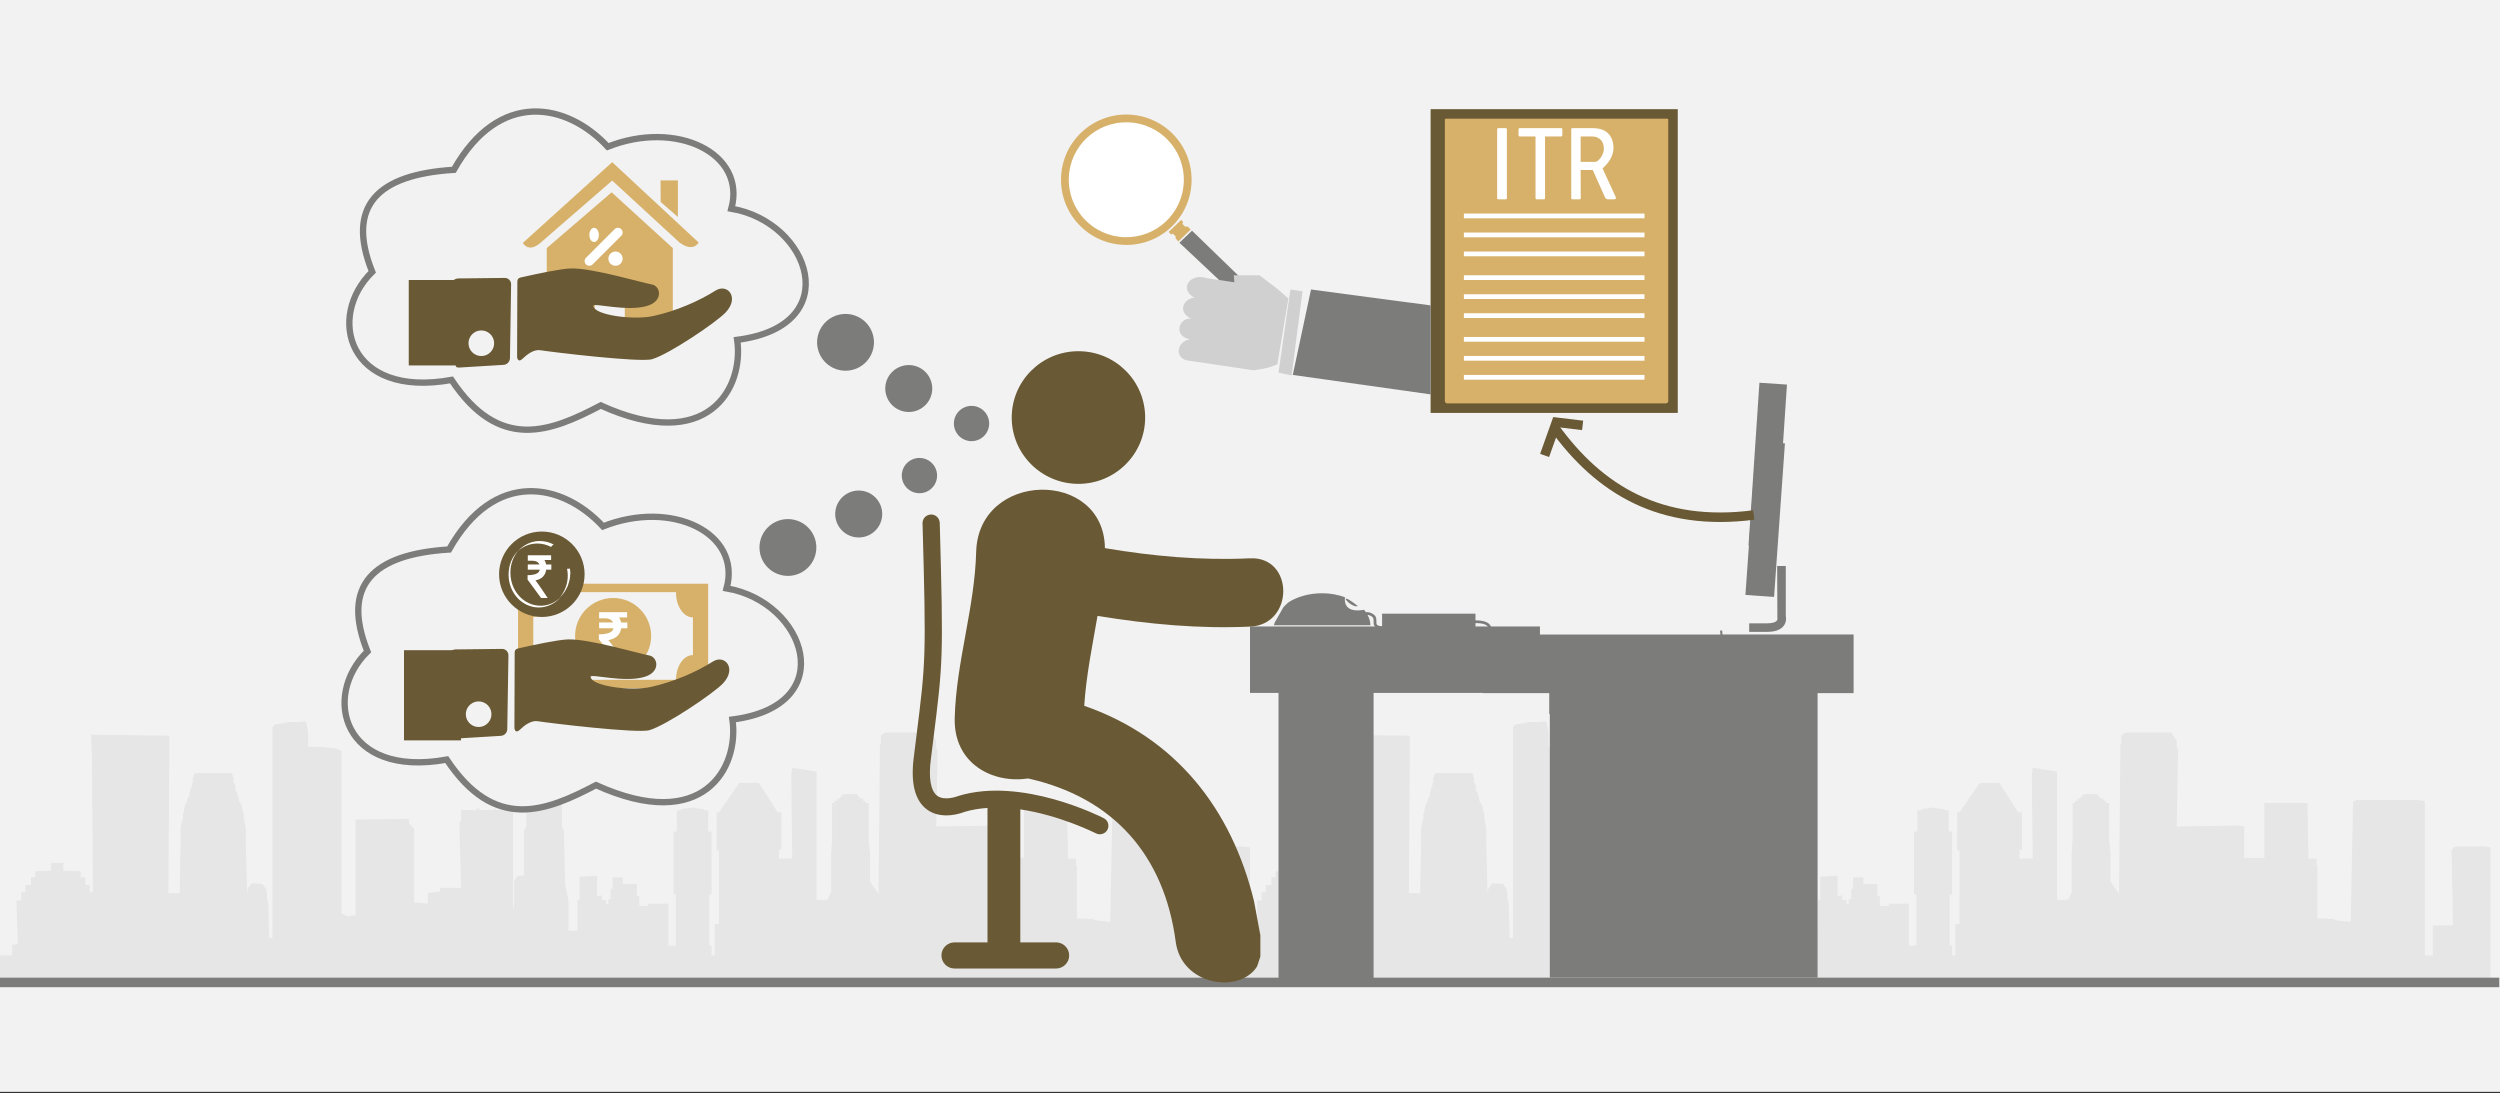 <svg width="526" height="230" xmlns="http://www.w3.org/2000/svg" xmlns:xlink="http://www.w3.org/1999/xlink" overflow="hidden"><rect width="100%" height="100%" fill="#333333" stroke="none"/><defs><clipPath id="clip0"><rect x="0" y="0" width="526" height="230"/></clipPath><clipPath id="clip1"><rect x="110" y="31" width="37" height="39"/></clipPath><clipPath id="clip2"><rect x="110" y="31" width="37" height="39"/></clipPath><clipPath id="clip3"><rect x="110" y="31" width="37" height="39"/></clipPath></defs><g clip-path="url(#clip0)"><rect x="0" y="0" width="526" height="229.667" fill="#FFFFFF"/><rect x="0" y="0" width="526" height="229.667" fill="#F2F2F2"/><path d="M263 206.032 263 178.305 261.816 178.104 255.993 178.104 255.105 178.305 255.105 178.305 255.105 178.773 254.809 178.773 254.809 178.906 255.105 194.674 252.243 194.674 250.862 194.674 250.862 201.021 249.184 201.021 249.184 168.817 249.184 168.684 248.986 168.483 248.493 168.483 248.296 168.35 247.605 168.35 247.111 168.35 235.96 168.35 235.269 168.35 234.776 168.35 234.578 168.483 234.282 168.483 234.085 168.684 233.591 193.939 230.137 193.605 230.137 193.271 228.756 193.405 228.756 193.271 228.46 193.271 228.262 193.271 227.769 193.271 227.275 193.271 227.078 193.271 226.585 193.271 226.585 182.046 226.387 182.046 226.387 180.643 226.19 180.643 224.71 180.643 224.512 170.889 224.512 169.285 224.512 168.951 224.315 168.951 215.63 168.951 215.433 168.951 215.433 169.285 215.433 170.889 215.433 180.51 215.236 180.51 213.558 180.51 211.683 180.51 211.189 180.51 211.189 173.895 209.808 173.695 196.979 173.895 197.275 157.593 196.979 157.459 196.979 157.125 196.979 156.524 196.979 155.856 195.794 154.118 195.4 154.118 186.32 154.118 185.63 154.453 185.334 154.787 185.334 155.388 185.334 156.056 185.334 156.524 185.136 156.524 185.136 156.991 184.84 188.06 183.064 185.521 183.064 179.842 182.768 176.568 182.768 168.951 182.077 168.951 182.077 168.951 182.077 168.483 181.583 168.483 181.583 168.483 181.583 168.016 181.189 168.016 180.893 168.016 180.893 167.682 180.498 167.548 180.498 167.548 180.498 167.214 180.005 167.08 177.932 167.08 177.143 167.214 177.143 167.548 177.143 167.548 176.748 167.682 176.748 168.016 176.748 168.016 176.057 168.016 176.254 168.483 176.057 168.483 175.564 168.483 175.564 168.951 175.564 168.951 175.07 168.951 175.07 176.568 174.873 179.842 174.873 187.725 174.182 189.195 173.886 189.195 173.886 189.329 173.195 189.329 173.195 189.329 172.307 189.329 172.307 189.329 171.813 189.329 171.813 169.285 171.813 162.337 166.682 161.535 166.484 163.005 166.682 180.643 163.919 180.643 163.919 180.042 163.919 180.042 163.919 178.773 163.919 178.773 164.116 178.773 164.116 178.773 164.412 178.773 164.412 178.773 164.412 178.773 164.412 171.022 164.412 170.889 164.412 170.889 164.412 170.889 164.116 170.889 164.116 170.889 163.919 170.889 163.919 170.889 163.623 170.889 163.623 170.889 163.623 170.889 159.675 164.742 155.53 164.742 151.287 170.889 151.287 170.889 151.287 170.889 151.287 170.889 151.287 170.889 151.089 170.889 151.089 170.889 150.793 171.022 150.793 171.022 150.793 171.022 150.793 178.773 150.793 178.773 150.793 178.773 150.793 178.906 151.089 178.906 151.287 178.906 151.287 178.906 151.287 180.176 151.287 180.176 151.287 180.176 151.287 194.407 150.398 194.407 150.398 201.021 149.708 201.021 149.708 198.95 149.214 198.95 149.214 188.193 149.708 188.193 149.708 174.964 149.017 174.964 149.017 170.555 148.03 170.421 148.03 170.421 148.03 170.22 147.833 170.22 147.833 170.22 147.537 170.22 147.537 170.22 147.339 170.22 147.339 170.087 147.142 170.087 146.846 170.087 146.648 170.087 146.451 170.087 145.76 169.886 144.773 170.087 144.773 170.087 144.576 170.087 144.28 170.087 144.083 170.087 144.083 170.087 143.885 170.22 143.589 170.22 143.589 170.22 143.392 170.22 143.392 170.22 143.392 170.421 143.392 170.421 142.405 170.555 142.405 174.964 141.714 174.964 141.714 188.193 142.208 188.193 142.208 198.95 140.629 198.95 140.629 190.131 136.878 190.131 136.385 190.131 136.385 190.598 136.385 190.598 135.201 190.598 134.51 190.598 134.51 188.527 134.017 188.527 134.017 185.988 133.326 185.988 133.326 185.988 133.326 185.988 133.326 185.988 133.128 185.988 133.128 185.988 132.931 185.988 132.931 185.988 132.635 185.988 132.635 185.988 132.438 185.988 132.438 185.988 132.141 185.988 131.451 185.988 131.056 185.988 131.056 184.585 130.069 184.585 128.885 184.585 128.885 186.991 128.885 186.991 128.49 186.991 128.49 189.195 127.997 189.195 127.997 190.264 127.799 190.264 127.799 190.264 127.503 190.264 127.503 190.264 127.503 189.329 126.615 189.329 126.615 188.527 126.615 188.394 125.628 188.527 125.628 184.251 121.977 184.452 121.977 189.329 121.483 189.329 121.483 201.021 121.483 201.021 121.483 195.81 119.608 195.81 119.608 189.463 118.917 186.189 118.621 174.831 118.227 173.895 118.227 163.472 117.931 162.804 117.536 162.671 117.536 162.337 117.536 162.203 117.24 162.203 117.24 161.735 117.24 161.735 116.845 161.535 116.845 160.933 116.845 160.733 116.549 160.733 112.601 160.733 112.404 160.733 112.404 160.933 112.404 161.535 111.911 161.735 111.911 161.735 111.911 162.203 111.713 162.203 111.713 162.337 111.713 162.671 111.22 162.804 110.726 163.472 110.726 173.895 110.233 174.831 110.233 184.585 110.233 184.452 110.233 184.452 110.233 184.251 110.233 184.251 109.147 184.251 108.851 184.251 108.851 184.452 108.851 184.452 108.654 184.452 108.654 184.585 108.654 184.786 108.654 184.786 108.654 184.786 108.654 184.919 108.358 184.919 108.358 184.919 108.358 185.253 108.161 185.253 108.161 185.253 108.161 190.598 107.963 191.2 107.963 175.9 107.963 174.964 107.963 172.759 107.963 172.759 107.963 171.958 107.963 170.421 104.41 170.421 104.41 170.22 104.016 170.22 104.016 170.421 100.956 170.421 100.759 170.087 100.266 170.087 100.266 170.421 97.009 170.421 97.009 171.958 97.009 172.759 96.713 172.759 96.713 174.964 96.713 175.9 97.009 186.79 92.766 186.79 92.568 186.79 92.568 187.592 92.568 187.592 90.002 187.926 90.002 190.131 88.325 189.93 87.14 189.93 87.14 185.053 87.14 185.053 87.14 174.363 86.055 173.227 86.055 173.227 86.055 172.425 86.055 172.292 74.805 172.425 74.805 192.67 73.423 192.67 73.423 192.937 71.844 192.202 71.844 157.927 71.35 157.793 70.66 157.459 69.278 157.326 67.6 157.125 65.725 157.125 64.837 157.125 64.837 154.118 64.344 151.78 62.469 151.914 60.594 151.914 59.212 152.248 58.028 152.381 57.534 152.715 57.337 153.049 57.337 158.06 57.337 197.347 57.14 197.347 56.646 197.347 56.449 190.264 56.153 188.995 56.153 187.926 55.955 186.991 55.462 186.322 55.264 185.988 53.587 185.855 52.896 185.855 52.699 186.322 52.205 186.79 52.008 187.725 52.008 188.861 51.712 177.035 51.712 176.1 51.712 176.1 51.712 175.9 51.712 175.098 51.712 174.162 51.514 173.227 51.317 172.292 51.317 171.356 51.021 170.421 50.824 169.419 50.33 168.684 50.133 167.682 49.837 166.746 49.442 166.145 49.442 165.944 49.639 165.811 49.639 165.677 49.639 165.677 49.639 165.677 49.442 165.677 49.442 165.477 49.442 165.209 49.442 164.875 49.146 164.742 49.146 164.408 49.146 164.207 49.146 163.94 49.146 163.74 48.949 163.472 48.949 163.272 48.949 163.005 48.751 162.671 41.054 162.671 40.758 163.005 40.758 163.138 40.758 163.472 40.56 163.606 40.56 163.94 40.56 164.207 40.56 164.408 40.56 164.742 40.363 164.875 40.363 165.209 40.363 165.343 40.363 165.677 40.067 165.677 40.067 166.278 39.869 166.746 39.869 167.214 39.672 167.682 39.376 168.216 39.376 168.483 39.179 168.951 38.883 169.419 38.883 169.886 38.685 170.421 38.685 170.889 38.488 171.356 38.488 172.292 38.192 173.227 37.994 174.162 37.994 175.098 37.994 176.1 37.994 176.234 37.994 177.035 37.797 187.926 35.428 187.926 35.626 158.395 35.626 154.787 19.145 154.586 19.145 155.054 19.343 158.729 19.54 187.725 18.849 187.725 18.849 186.189 18.849 186.189 18.849 186.189 18.849 186.189 18.849 186.189 17.961 186.189 17.961 184.786 17.961 184.786 17.961 184.585 17.961 184.585 17.961 184.585 17.665 184.585 16.974 184.585 16.974 183.516 16.974 183.516 16.777 183.316 16.777 183.316 16.777 183.316 16.777 183.316 13.323 183.182 13.323 183.049 13.323 183.049 13.323 183.049 13.323 183.049 13.323 182.848 13.323 182.848 13.323 182.715 13.323 182.514 13.323 182.38 13.323 182.38 13.323 182.247 13.323 182.046 13.323 182.046 13.323 182.046 13.323 182.046 13.323 181.579 10.757 181.579 10.757 183.182 7.402 183.316 7.402 183.316 7.402 183.316 7.402 184.585 6.513 184.585 6.513 184.585 6.513 184.585 6.513 184.585 6.513 186.189 5.625 186.189 5.329 186.189 5.329 186.189 5.329 186.189 5.329 186.189 5.329 187.725 4.638 187.725 4.638 187.725 4.638 187.725 4.441 187.725 4.441 187.725 4.441 187.725 4.441 187.725 4.441 187.725 4.441 189.463 3.454 189.463 3.75 198.616 2.566 198.816 2.566 201.021 0 201.021 0 206.7 263 206.7 263 206.032Z" fill="#E6E6E6" fill-rule="evenodd"/><path d="M524 206.032 524 178.305 522.816 178.104 516.993 178.104 516.105 178.305 516.105 178.305 516.105 178.773 515.809 178.773 515.809 178.906 516.105 194.674 513.243 194.674 511.862 194.674 511.862 201.021 510.184 201.021 510.184 168.817 510.184 168.684 509.986 168.483 509.493 168.483 509.296 168.35 508.605 168.35 508.111 168.35 496.96 168.35 496.269 168.35 495.776 168.35 495.578 168.483 495.282 168.483 495.085 168.684 494.591 193.939 491.137 193.605 491.137 193.271 489.756 193.405 489.756 193.271 489.46 193.271 489.262 193.271 488.769 193.271 488.275 193.271 488.078 193.271 487.585 193.271 487.585 182.046 487.387 182.046 487.387 180.643 487.19 180.643 485.71 180.643 485.512 170.889 485.512 169.285 485.512 168.951 485.315 168.951 476.63 168.951 476.433 168.951 476.433 169.285 476.433 170.889 476.433 180.51 476.236 180.51 474.558 180.51 472.683 180.51 472.189 180.51 472.189 173.895 470.808 173.695 457.979 173.895 458.275 157.593 457.979 157.459 457.979 157.125 457.979 156.524 457.979 155.856 456.794 154.118 456.4 154.118 447.32 154.118 446.63 154.453 446.334 154.787 446.334 155.388 446.334 156.056 446.334 156.524 446.136 156.524 446.136 156.991 445.84 188.06 444.064 185.521 444.064 179.842 443.768 176.568 443.768 168.951 443.077 168.951 443.077 168.951 443.077 168.483 442.583 168.483 442.583 168.483 442.583 168.016 442.189 168.016 441.893 168.016 441.893 167.682 441.498 167.548 441.498 167.548 441.498 167.214 441.005 167.08 438.932 167.08 438.143 167.214 438.143 167.548 438.143 167.548 437.748 167.682 437.748 168.016 437.748 168.016 437.057 168.016 437.254 168.483 437.057 168.483 436.564 168.483 436.564 168.951 436.564 168.951 436.07 168.951 436.07 176.568 435.873 179.842 435.873 187.725 435.182 189.195 434.886 189.195 434.886 189.329 434.195 189.329 434.195 189.329 433.307 189.329 433.307 189.329 432.813 189.329 432.813 169.285 432.813 162.337 427.682 161.535 427.484 163.005 427.682 180.643 424.919 180.643 424.919 180.042 424.919 180.042 424.919 178.773 424.919 178.773 425.116 178.773 425.116 178.773 425.412 178.773 425.412 178.773 425.412 178.773 425.412 171.022 425.412 170.889 425.412 170.889 425.412 170.889 425.116 170.889 425.116 170.889 424.919 170.889 424.919 170.889 424.622 170.889 424.622 170.889 424.622 170.889 420.675 164.742 416.53 164.742 412.287 170.889 412.287 170.889 412.287 170.889 412.287 170.889 412.287 170.889 412.089 170.889 412.089 170.889 411.793 171.022 411.793 171.022 411.793 171.022 411.793 178.773 411.793 178.773 411.793 178.773 411.793 178.906 412.089 178.906 412.287 178.906 412.287 178.906 412.287 180.176 412.287 180.176 412.287 180.176 412.287 194.407 411.398 194.407 411.398 201.021 410.708 201.021 410.708 198.95 410.214 198.95 410.214 188.193 410.708 188.193 410.708 174.964 410.017 174.964 410.017 170.555 409.03 170.421 409.03 170.421 409.03 170.22 408.833 170.22 408.833 170.22 408.537 170.22 408.537 170.22 408.339 170.22 408.339 170.087 408.142 170.087 407.846 170.087 407.648 170.087 407.451 170.087 406.76 169.886 405.773 170.087 405.773 170.087 405.576 170.087 405.28 170.087 405.083 170.087 405.083 170.087 404.885 170.22 404.589 170.22 404.589 170.22 404.392 170.22 404.392 170.22 404.392 170.421 404.392 170.421 403.405 170.555 403.405 174.964 402.714 174.964 402.714 188.193 403.208 188.193 403.208 198.95 401.629 198.95 401.629 190.131 397.878 190.131 397.385 190.131 397.385 190.598 397.385 190.598 396.201 190.598 395.51 190.598 395.51 188.527 395.017 188.527 395.017 185.988 394.326 185.988 394.326 185.988 394.326 185.988 394.326 185.988 394.128 185.988 394.128 185.988 393.931 185.988 393.931 185.988 393.635 185.988 393.635 185.988 393.438 185.988 393.438 185.988 393.141 185.988 392.451 185.988 392.056 185.988 392.056 184.585 391.069 184.585 389.885 184.585 389.885 186.991 389.885 186.991 389.49 186.991 389.49 189.195 388.997 189.195 388.997 190.264 388.799 190.264 388.799 190.264 388.503 190.264 388.503 190.264 388.503 189.329 387.615 189.329 387.615 188.527 387.615 188.394 386.628 188.527 386.628 184.251 382.977 184.452 382.977 189.329 382.483 189.329 382.483 201.021 382.483 201.021 382.483 195.81 380.608 195.81 380.608 189.463 379.917 186.189 379.621 174.831 379.227 173.895 379.227 163.472 378.931 162.804 378.536 162.671 378.536 162.337 378.536 162.203 378.24 162.203 378.24 161.735 378.24 161.735 377.845 161.535 377.845 160.933 377.845 160.733 377.549 160.733 373.602 160.733 373.404 160.733 373.404 160.933 373.404 161.535 372.911 161.735 372.911 161.735 372.911 162.203 372.713 162.203 372.713 162.337 372.713 162.671 372.22 162.804 371.726 163.472 371.726 173.895 371.233 174.831 371.233 184.585 371.233 184.452 371.233 184.452 371.233 184.251 371.233 184.251 370.147 184.251 369.851 184.251 369.851 184.452 369.851 184.452 369.654 184.452 369.654 184.585 369.654 184.786 369.654 184.786 369.654 184.786 369.654 184.919 369.358 184.919 369.358 184.919 369.358 185.253 369.161 185.253 369.161 185.253 369.161 190.598 368.963 191.2 368.963 175.9 368.963 174.964 368.963 172.759 368.963 172.759 368.963 171.958 368.963 170.421 365.41 170.421 365.41 170.22 365.016 170.22 365.016 170.421 361.956 170.421 361.759 170.087 361.266 170.087 361.266 170.421 358.009 170.421 358.009 171.958 358.009 172.759 357.713 172.759 357.713 174.964 357.713 175.9 358.009 186.79 353.765 186.79 353.568 186.79 353.568 187.592 353.568 187.592 351.002 187.926 351.002 190.131 349.325 189.93 348.14 189.93 348.14 185.053 348.14 185.053 348.14 174.363 347.055 173.227 347.055 173.227 347.055 172.425 347.055 172.292 335.805 172.425 335.805 192.67 334.423 192.67 334.423 192.937 332.844 192.202 332.844 157.927 332.35 157.793 331.66 157.459 330.278 157.326 328.6 157.125 326.725 157.125 325.837 157.125 325.837 154.118 325.344 151.78 323.469 151.914 321.594 151.914 320.212 152.248 319.028 152.381 318.534 152.715 318.337 153.049 318.337 158.06 318.337 197.347 318.14 197.347 317.646 197.347 317.449 190.264 317.153 188.995 317.153 187.926 316.955 186.991 316.462 186.322 316.265 185.988 314.587 185.855 313.896 185.855 313.699 186.322 313.205 186.79 313.008 187.725 313.008 188.861 312.712 177.035 312.712 176.1 312.712 176.1 312.712 175.9 312.712 175.098 312.712 174.162 312.514 173.227 312.317 172.292 312.317 171.356 312.021 170.421 311.824 169.419 311.33 168.684 311.133 167.682 310.837 166.746 310.442 166.145 310.442 165.944 310.639 165.811 310.639 165.677 310.639 165.677 310.639 165.677 310.442 165.677 310.442 165.477 310.442 165.209 310.442 164.875 310.146 164.742 310.146 164.408 310.146 164.207 310.146 163.94 310.146 163.74 309.949 163.472 309.949 163.272 309.949 163.005 309.751 162.671 302.054 162.671 301.758 163.005 301.758 163.138 301.758 163.472 301.56 163.606 301.56 163.94 301.56 164.207 301.56 164.408 301.56 164.742 301.363 164.875 301.363 165.209 301.363 165.343 301.363 165.677 301.067 165.677 301.067 166.278 300.869 166.746 300.869 167.214 300.672 167.682 300.376 168.216 300.376 168.483 300.179 168.951 299.883 169.419 299.883 169.886 299.685 170.421 299.685 170.889 299.488 171.356 299.488 172.292 299.192 173.227 298.994 174.162 298.994 175.098 298.994 176.1 298.994 176.234 298.994 177.035 298.797 187.926 296.429 187.926 296.626 158.395 296.626 154.787 280.145 154.586 280.145 155.054 280.343 158.729 280.54 187.725 279.849 187.725 279.849 186.189 279.849 186.189 279.849 186.189 279.849 186.189 279.849 186.189 278.961 186.189 278.961 184.786 278.961 184.786 278.961 184.585 278.961 184.585 278.961 184.585 278.665 184.585 277.974 184.585 277.974 183.516 277.974 183.516 277.777 183.316 277.777 183.316 277.777 183.316 277.777 183.316 274.323 183.182 274.323 183.049 274.323 183.049 274.323 183.049 274.323 183.049 274.323 182.848 274.323 182.848 274.323 182.715 274.323 182.514 274.323 182.38 274.323 182.38 274.323 182.247 274.323 182.046 274.323 182.046 274.323 182.046 274.323 182.046 274.323 181.579 271.757 181.579 271.757 183.182 268.401 183.316 268.401 183.316 268.401 183.316 268.401 184.585 267.513 184.585 267.513 184.585 267.513 184.585 267.513 184.585 267.513 186.189 266.625 186.189 266.329 186.189 266.329 186.189 266.329 186.189 266.329 186.189 266.329 187.725 265.638 187.725 265.638 187.725 265.638 187.725 265.441 187.725 265.441 187.725 265.441 187.725 265.441 187.725 265.441 187.725 265.441 189.463 264.454 189.463 264.75 198.616 263.566 198.816 263.566 201.021 261 201.021 261 206.7 524 206.7 524 206.032Z" fill="#E6E6E6" fill-rule="evenodd"/><path d="M0 206.7 525.848 206.701" stroke="#7C7C7B" stroke-width="2" stroke-miterlimit="8" fill="none" fill-rule="evenodd"/><path d="M192.797 86.42C190.212 87.299 187.403 85.919 186.522 83.338 185.642 80.756 187.024 77.951 189.609 77.072 192.195 76.193 195.004 77.573 195.884 80.154 196.764 82.736 195.382 85.541 192.797 86.42Z" fill="#7C7C7B" fill-rule="evenodd"/><path d="M205.607 92.62C203.665 93.28 201.554 92.243 200.893 90.304 200.231 88.364 201.27 86.257 203.212 85.596 205.154 84.936 207.265 85.973 207.926 87.912 208.588 89.852 207.549 91.959 205.607 92.62Z" fill="#7C7C7B" fill-rule="evenodd"/><path d="M179.828 77.681C176.7 78.744 173.301 77.074 172.236 73.951 171.171 70.827 172.843 67.433 175.971 66.369 179.099 65.306 182.498 66.976 183.563 70.099 184.629 73.223 182.956 76.617 179.828 77.681Z" fill="#7C7C7B" fill-rule="evenodd"/><path d="M185.55 108.975C185.092 111.663 182.538 113.471 179.845 113.014 177.153 112.556 175.342 110.006 175.8 107.318 176.259 104.629 178.813 102.821 181.505 103.278 184.197 103.736 186.008 106.286 185.55 108.975Z" fill="#7C7C7B" fill-rule="evenodd"/><path d="M197.113 100.684C196.769 102.704 194.85 104.062 192.827 103.719 190.804 103.375 189.444 101.459 189.788 99.439 190.132 97.419 192.051 96.061 194.074 96.404 196.097 96.748 197.457 98.664 197.113 100.684Z" fill="#7C7C7B" fill-rule="evenodd"/><path d="M171.675 116.194C171.12 119.447 168.03 121.635 164.772 121.082 161.515 120.528 159.323 117.442 159.878 114.189 160.432 110.937 163.523 108.748 166.78 109.302 170.038 109.856 172.229 112.941 171.675 116.194Z" fill="#7C7C7B" fill-rule="evenodd"/><rect x="301" y="22.967" width="52" height="63.907" fill="#695934"/><path d="M350.591 24.964 304.49 24.964C304.327 24.964 304.163 24.964 304 25.041L304 84.416C304 84.647 304.245 84.877 304.49 84.877L350.51 84.877C350.755 84.877 351 84.647 351 84.416L351 25.041C350.837 24.964 350.673 24.964 350.591 24.964Z" fill="#D7B169" fill-rule="evenodd"/><rect x="308" y="44.935" width="38" height="0.999" fill="#FFFFFF"/><rect x="308" y="48.929" width="38" height="0.999" fill="#FFFFFF"/><rect x="308" y="52.923" width="38" height="0.999" fill="#FFFFFF"/><rect x="308" y="57.916" width="38" height="0.999" fill="#FFFFFF"/><rect x="308" y="61.91" width="38" height="0.999" fill="#FFFFFF"/><rect x="308" y="65.904" width="38" height="0.999" fill="#FFFFFF"/><rect x="308" y="70.897" width="38" height="0.999" fill="#FFFFFF"/><rect x="308" y="74.891" width="38" height="0.999" fill="#FFFFFF"/><rect x="308" y="78.886" width="38" height="0.999" fill="#FFFFFF"/><path d="M332.567 28.709 332.567 34.05 335.663 34.05C335.742 34.05 335.814 34.037 335.877 34.013 335.941 33.989 335.996 33.961 336.044 33.928 336.472 33.621 336.814 33.216 337.068 32.714 337.322 32.213 337.449 31.768 337.449 31.379 337.449 31.072 337.413 30.756 337.342 30.432 337.27 30.109 337.135 29.822 336.937 29.57 336.738 29.32 336.469 29.113 336.127 28.951 335.786 28.79 335.345 28.709 334.805 28.709ZM330.876 26.961 335.067 26.961C336.56 26.961 337.667 27.341 338.389 28.102 339.112 28.863 339.473 29.882 339.473 31.161 339.473 31.581 339.41 31.994 339.283 32.399 339.155 32.803 338.985 33.188 338.771 33.552 338.556 33.916 338.318 34.248 338.056 34.547 337.794 34.847 337.536 35.109 337.282 35.336 337.203 35.385 337.179 35.441 337.211 35.506 337.227 35.538 337.254 35.599 337.294 35.688 337.334 35.777 337.441 36.012 337.616 36.392 337.79 36.772 338.056 37.351 338.413 38.128 338.771 38.905 339.275 39.997 339.926 41.405 340.021 41.615 340.025 41.757 339.937 41.83 339.85 41.903 339.759 41.939 339.664 41.939L338.425 41.939C338.171 41.939 338 41.899 337.913 41.818 337.826 41.737 337.743 41.615 337.663 41.454L335.115 35.773 332.567 35.773 332.591 41.648C332.591 41.842 332.496 41.939 332.305 41.939L330.876 41.939C330.686 41.939 330.59 41.85 330.59 41.672L330.59 27.228C330.59 27.05 330.686 26.961 330.876 26.961ZM319.787 26.961 328.431 26.961C328.622 26.961 328.717 27.042 328.717 27.204L328.717 28.442C328.717 28.62 328.622 28.709 328.431 28.709L325.073 28.709 325.073 41.648C325.073 41.842 324.986 41.939 324.811 41.939L323.359 41.939C323.168 41.939 323.073 41.85 323.073 41.672L323.073 28.709 319.787 28.709C319.596 28.709 319.501 28.62 319.501 28.442L319.501 27.228C319.501 27.05 319.596 26.961 319.787 26.961ZM315.286 26.961 316.762 26.961C316.953 26.961 317.048 27.042 317.048 27.204L317.048 41.648C317.048 41.842 316.953 41.939 316.762 41.939L315.286 41.939C315.095 41.939 315 41.85 315 41.672L315 27.228C315 27.05 315.095 26.961 315.286 26.961Z" fill="#FFFFFF" fill-rule="evenodd"/><path d="M245.896 48.794 248.533 46.258 248.927 46.713 248.769 47.105 249.32 47.667 249.921 47.689 250.521 48.307 247.92 50.807 247.323 50.14 247.365 49.752 246.772 49.158 246.411 49.34Z" fill="#D7B169" fill-rule="evenodd"/><path d="M248.15 51.075 250.798 48.533 267.302 64.532C268.666 66.213 266.572 68.081 265.104 66.998Z" fill="#7C7C7B" fill-rule="evenodd"/><path d="M228.538 29.133C228.333 29.331 228.135 29.537 227.944 29.75 227.675 30.051 227.42 30.364 227.183 30.691 226.945 31.017 226.723 31.354 226.519 31.702 226.315 32.05 226.128 32.408 225.96 32.775 225.791 33.142 225.641 33.517 225.511 33.898 225.38 34.28 225.268 34.668 225.176 35.061 225.084 35.453 225.012 35.85 224.959 36.25 224.907 36.651 224.875 37.053 224.863 37.456 224.851 37.859 224.859 38.263 224.887 38.665 224.915 39.068 224.964 39.469 225.032 39.866 225.1 40.264 225.189 40.658 225.296 41.046 225.404 41.435 225.532 41.818 225.678 42.194 225.824 42.57 225.989 42.939 226.172 43.299 226.355 43.658 226.555 44.009 226.773 44.348 226.992 44.688 227.227 45.016 227.478 45.333 227.728 45.649 227.995 45.952 228.276 46.242 228.475 46.447 228.682 46.645 228.895 46.835 229.196 47.104 229.51 47.358 229.837 47.595 230.163 47.833 230.501 48.054 230.85 48.258 231.198 48.462 231.557 48.648 231.924 48.816 232.291 48.984 232.667 49.134 233.049 49.265 233.431 49.395 233.82 49.507 234.213 49.599 234.606 49.691 235.004 49.763 235.405 49.815 235.805 49.868 236.208 49.9 236.612 49.912 237.016 49.924 237.42 49.916 237.823 49.888 238.226 49.859 238.627 49.811 239.025 49.743 239.424 49.674 239.818 49.586 240.207 49.478 240.597 49.371 240.98 49.244 241.357 49.098 241.734 48.952 242.103 48.788 242.463 48.605 242.823 48.422 243.174 48.221 243.514 48.004 243.854 47.786 244.183 47.552 244.5 47.301 244.816 47.05 245.12 46.784 245.41 46.503 245.615 46.305 245.814 46.099 246.004 45.886 246.274 45.585 246.528 45.271 246.766 44.945 247.004 44.619 247.225 44.282 247.43 43.934 247.634 43.586 247.82 43.227 247.989 42.861 248.157 42.494 248.307 42.119 248.438 41.737 248.569 41.356 248.68 40.968 248.772 40.575 248.865 40.182 248.937 39.785 248.989 39.385 249.041 38.985 249.074 38.583 249.086 38.179 249.098 37.776 249.09 37.373 249.061 36.97 249.033 36.568 248.985 36.167 248.916 35.77 248.848 35.372 248.76 34.978 248.652 34.589 248.544 34.201 248.417 33.818 248.271 33.441 248.125 33.065 247.96 32.697 247.777 32.337 247.594 31.978 247.393 31.627 247.175 31.288 246.957 30.948 246.722 30.619 246.471 30.303 246.22 29.987 245.953 29.684 245.672 29.394 245.473 29.189 245.267 28.991 245.054 28.801 244.753 28.532 244.438 28.278 244.112 28.041 243.785 27.803 243.447 27.582 243.099 27.378 242.75 27.174 242.392 26.988 242.024 26.819 241.657 26.651 241.282 26.502 240.9 26.371 240.517 26.24 240.129 26.129 239.735 26.037 239.342 25.945 238.944 25.873 238.544 25.82 238.143 25.768 237.74 25.736 237.336 25.724 236.933 25.712 236.528 25.72 236.125 25.748 235.722 25.776 235.321 25.825 234.923 25.893 234.525 25.961 234.13 26.049 233.741 26.157 233.352 26.265 232.968 26.392 232.591 26.538 232.215 26.684 231.846 26.848 231.485 27.031 231.125 27.214 230.775 27.414 230.434 27.632 230.094 27.85 229.765 28.084 229.449 28.335 229.132 28.585 228.828 28.852 228.538 29.133Z" fill="#FFFFFF" fill-rule="evenodd" fill-opacity="0.98"/><path d="M227.409 27.969C221.962 33.245 221.829 41.93 227.111 47.369 232.394 52.809 241.093 52.941 246.54 47.666 251.987 42.391 252.12 33.705 246.837 28.266 241.554 22.827 232.856 22.694 227.409 27.969ZM228.538 29.132C228.828 28.852 229.132 28.585 229.449 28.335 229.765 28.084 230.094 27.85 230.434 27.632 230.775 27.414 231.125 27.214 231.485 27.031 231.846 26.848 232.215 26.683 232.592 26.538 232.968 26.392 233.352 26.265 233.741 26.157 234.13 26.049 234.525 25.961 234.923 25.893 235.321 25.825 235.723 25.776 236.125 25.748 236.529 25.72 236.933 25.712 237.337 25.724 237.74 25.736 238.143 25.768 238.544 25.82 238.944 25.873 239.342 25.945 239.735 26.037 240.129 26.129 240.517 26.24 240.9 26.371 241.282 26.501 241.657 26.651 242.024 26.819 242.392 26.987 242.75 27.174 243.099 27.378 243.447 27.582 243.786 27.803 244.112 28.04 244.438 28.278 244.753 28.532 245.054 28.801 245.267 28.991 245.473 29.189 245.672 29.394 245.954 29.684 246.22 29.987 246.471 30.303 246.722 30.619 246.957 30.948 247.175 31.288 247.393 31.627 247.594 31.977 247.777 32.337 247.96 32.697 248.125 33.065 248.271 33.441 248.417 33.817 248.544 34.2 248.652 34.589 248.76 34.978 248.848 35.372 248.916 35.769 248.985 36.167 249.033 36.568 249.061 36.97 249.09 37.373 249.098 37.776 249.086 38.179 249.074 38.583 249.041 38.985 248.989 39.385 248.937 39.785 248.865 40.182 248.773 40.575 248.681 40.968 248.569 41.356 248.438 41.737 248.307 42.119 248.157 42.494 247.989 42.861 247.82 43.227 247.634 43.585 247.43 43.933 247.225 44.282 247.004 44.619 246.766 44.945 246.528 45.271 246.274 45.585 246.004 45.886 245.814 46.098 245.615 46.304 245.41 46.503 245.12 46.784 244.816 47.05 244.5 47.301 244.183 47.551 243.854 47.786 243.514 48.004 243.174 48.221 242.823 48.422 242.463 48.605 242.103 48.788 241.734 48.952 241.357 49.098 240.98 49.244 240.597 49.371 240.207 49.478 239.818 49.586 239.424 49.674 239.025 49.743 238.627 49.811 238.226 49.859 237.823 49.888 237.42 49.916 237.016 49.924 236.612 49.912 236.208 49.9 235.805 49.868 235.405 49.815 235.004 49.763 234.606 49.691 234.213 49.599 233.82 49.507 233.431 49.395 233.049 49.265 232.667 49.134 232.291 48.984 231.924 48.816 231.557 48.648 231.198 48.462 230.85 48.258 230.501 48.054 230.163 47.833 229.837 47.595 229.51 47.357 229.196 47.104 228.895 46.835 228.682 46.644 228.475 46.447 228.276 46.242 227.995 45.952 227.728 45.649 227.478 45.332 227.227 45.016 226.992 44.688 226.773 44.348 226.555 44.008 226.355 43.658 226.172 43.298 225.989 42.939 225.824 42.57 225.678 42.194 225.532 41.818 225.404 41.435 225.297 41.046 225.189 40.658 225.1 40.264 225.032 39.866 224.964 39.468 224.915 39.068 224.887 38.665 224.859 38.263 224.851 37.859 224.863 37.456 224.875 37.053 224.907 36.651 224.959 36.25 225.012 35.85 225.084 35.453 225.176 35.06 225.268 34.668 225.38 34.28 225.511 33.898 225.641 33.517 225.791 33.142 225.96 32.775 226.128 32.408 226.315 32.05 226.519 31.702 226.723 31.354 226.945 31.016 227.183 30.69 227.421 30.364 227.675 30.051 227.944 29.75 228.135 29.537 228.333 29.331 228.538 29.132Z" fill="#D7B169" fill-rule="evenodd"/><path d="M268.751 76.649 268.751 76.649C266.528 77.64 264.978 77.689 263.717 77.902L250.229 75.897C247.092 75.671 247.386 71.884 250.358 71.386 246.742 70.753 248.075 66.689 250.616 67.063 247.54 65.494 249.169 62.768 251.326 62.615 248.086 61.064 250.121 57.283 253.972 58.543L259.716 59.389 259.587 57.916 265.008 57.916 269.009 60.986 271.075 62.803Z" fill="#D0D0D0" fill-rule="evenodd"/><path d="M271.507 60.912 274.05 61.294 271.749 78.999 269 78.406Z" fill="#D0D0D0" fill-rule="evenodd"/><path d="M275.84 60.912 301.01 64.259 301.01 82.979 272 78.888Z" fill="#7C7C7B" fill-rule="evenodd"/><path d="M28.061 39.805 27.619 39.805 27.608 40.046C27.598 40.309 27.588 40.492 27.552 40.631L0 40.631 0 52.974 7.572 52.974 7.572 112.836 63.853 112.836 63.853 57.376 63.977 57.376 63.977 52.976 77.887 52.976 77.887 40.634 27.998 40.634C28.027 40.477 28.039 40.294 28.049 40.068ZM16.069 26.228 14.257 26.228 14.257 36.721C14.177 37.086 14.075 37.965 14.671 38.775 15.306 39.639 16.491 40.08 18.18 40.08L21.95 40.08 21.95 38.279 18.18 38.279C17.152 38.279 16.411 38.076 16.14 37.724 15.934 37.455 16.023 37.103 16.023 37.103ZM20.46 0 14.438 0.421 16.719 32.73 22.74 32.311Z" fill="#7C7C7B" fill-rule="evenodd" transform="matrix(-1.001 0 0 1 390 92.865)"/><rect x="263" y="131.809" width="61" height="13.98" fill="#7C7C7B"/><rect x="269" y="142.793" width="20" height="63.907" fill="#7C7C7B"/><path d="M30.739 1.125C30.162 1.159 28.288 2.695 28.288 2.695 29.296 3.109 31.319 1.091 30.739 1.125ZM30.991 0.81 30.842 0.896C30.895 0.878 30.943 0.859 30.988 0.841 30.988 0.828 30.991 0.822 30.991 0.81ZM35.789 0C34.039 0 32.428 0.318 30.995 0.835 31.329 4.021 28.184 3.712 26.968 3.477 26.826 3.647 26.703 3.826 26.579 4.005 26.524 3.993 26.479 3.962 26.417 3.959 25.876 3.934 25.095 4.246 24.683 4.722 24.375 5.081 24.381 5.545 24.381 5.952 24.384 6.203 24.384 6.463 24.303 6.564 24.09 6.84 23.668 6.929 23.185 6.954L23.185 4.29 3.555 4.29 3.555 5.702C3.034 5.699 2.547 5.743 2.216 5.804 0.476 6.122 0.126 6.886 0.032 8.369 0.018 8.592 0.012 8.79 0.002 8.963L0 8.987 0.592 8.987 0.622 8.41C0.706 7.071 0.952 6.614 2.327 6.361 2.674 6.299 3.111 6.28 3.552 6.286L3.552 7.399 21.467 7.399C21.989 7.492 22.508 7.563 22.991 7.563 23.742 7.563 24.391 7.399 24.773 6.907 24.975 6.651 24.975 6.296 24.971 5.952 24.971 5.622 24.968 5.282 25.137 5.081 25.396 4.781 25.895 4.58 26.249 4.549 25.876 5.235 25.642 5.965 25.642 6.738L45.933 6.738 45.761 6.169 43.913 2.911 42.961 1.973C41.125 0.754 38.589 0 35.789 0Z" fill="#7C7C7B" fill-rule="evenodd" transform="matrix(-1.001 0 0 1 314 124.819)"/><path d="M370.184 80.528 375.979 80.915 373.683 115.155 367.888 114.768Z" fill="#7C7C7B" fill-rule="evenodd"/><path d="M368.989 108.354C349.387 110.888 336.472 103.036 326.988 89.855" stroke="#695934" stroke-width="2" stroke-miterlimit="8" fill="none" fill-rule="evenodd"/><path d="M324.984 95.826 327.472 88.837 332.984 89.503" stroke="#695934" stroke-width="2" stroke-miterlimit="8" fill="none" fill-rule="evenodd"/><rect x="109" y="113.835" width="26" height="14.978" fill="#F2F2F2"/><path d="M1.597 55.729 1.903 56.082 1.886 56.026ZM74.064 34.364C73.117 34.301 72.238 35.118 72.207 36.111 71.424 64.697 71.509 65.334 73.552 81.653L74.064 85.775C74.588 89.723 74.127 92.457 72.777 93.51 71.205 94.716 68.454 93.645 68.266 93.568 54.981 89.502 38.432 97.903 37.731 98.251 36.845 98.703 36.497 99.792 36.956 100.673 37.277 101.291 37.91 101.637 38.562 101.637 38.84 101.637 39.12 101.579 39.39 101.435 39.499 101.385 46.886 97.648 55.271 96.398L55.271 124.382 47.768 124.382C46.239 124.382 45 125.612 45 127.133 45 128.65 46.239 129.885 47.768 129.885L69.082 129.885C70.611 129.885 71.85 128.65 71.85 127.133 71.85 125.612 70.608 124.382 69.082 124.382L62.168 124.382 62.168 96.096C63.832 96.209 65.474 96.466 67.049 96.946 67.242 97.023 71.722 98.854 74.972 96.37 77.462 94.466 78.367 90.744 77.648 85.33L77.138 81.216C75.124 65.144 75.044 64.531 75.822 36.209 75.846 35.217 75.069 34.393 74.064 34.364ZM50.927 29.141C44.244 28.991 37.591 33.075 37.485 41.436 27.381 43.147 17.289 44.055 7.016 43.575-2.308 43.14-2.337 57.512 6.922 57.942 17.712 58.445 28.415 57.426 39.043 55.691 40.134 61.982 41.426 68.242 41.837 74.605 22.599 81.292 10.865 96.303 6.148 115.716L4.815 122.894 4.815 127.368 5.495 129.43C9.149 135.291 21.387 133.494 22.604 124.276 25.009 106.073 35.678 93.919 53.617 89.896 61.074 91.025 69.311 86.808 69.06 77.172 68.749 65.351 64.856 54.016 64.549 42.246 64.323 33.674 57.61 29.291 50.927 29.141ZM43.054 0C35.309 0 29.03 6.248 29.03 13.955 29.03 21.661 35.309 27.909 43.054 27.909 50.798 27.909 57.077 21.661 57.077 13.955 57.077 6.248 50.798 0 43.054 0Z" fill="#695934" fill-rule="evenodd" transform="matrix(-1.001 0 0 1 270 73.893)"/><path d="M78.313 57.194C72.731 43.258 79.489 36.722 95.486 35.728 105.053 18.758 119.317 21.655 127.871 30.872 142.352 25.126 157.059 32.275 153.876 43.905 170.492 46.727 178.092 68.564 155.103 71.505 156.568 81.644 148.968 95.558 126.399 85.304 115.701 90.941 105.05 95.058 94.996 79.938 73.14 83.878 68.682 66.591 78.313 57.194Z" stroke="#7C7C7B" stroke-width="1.333" stroke-miterlimit="8" fill="#F2F2F2" fill-rule="evenodd"/><path d="M77.313 137.078C71.731 123.142 78.489 116.606 94.486 115.612 104.053 98.642 118.317 101.54 126.871 110.756 141.352 105.01 156.059 112.159 152.876 123.79 169.492 126.611 177.092 148.449 154.103 151.389 155.568 161.528 147.968 175.442 125.399 165.189 114.701 170.825 104.05 174.943 93.996 159.822 72.14 163.762 67.682 146.475 77.313 137.078Z" stroke="#7C7C7B" stroke-width="1.333" stroke-miterlimit="8" fill="#F2F2F2" fill-rule="evenodd"/><g clip-path="url(#clip1)"><g clip-path="url(#clip2)"><g clip-path="url(#clip3)"><path d="M5.031 34.064C5.031 34.064 4.998 34.891 5.806 34.891 6.811 34.891 15.133 34.88 15.133 34.88L15.146 27.238C15.146 27.238 15.015 25.978 16.238 25.978L20.108 25.978C21.554 25.978 21.465 27.238 21.465 27.238L21.448 34.856C21.448 34.856 29.338 34.856 30.578 34.856 31.603 34.856 31.557 33.826 31.557 33.826L31.557 19.736 18.69 8.291 5.031 19.736C5.031 19.736 5.031 34.064 5.031 34.064Z" fill="#D7B169" transform="matrix(1 0 0 1.026 110 31.954)"/><path d="M0 18.671C0 18.671 1.16 20.809 3.689 18.671L18.804 5.884 32.975 18.592C35.903 20.703 37 18.592 37 18.592L18.804 2.109 0 18.671Z" fill="#D7B169" transform="matrix(1 0 0 1.026 110 31.954)"/><path d="M32.632 5.854 28.986 5.854 29.002 10.274 32.632 13.354Z" fill="#D7B169" transform="matrix(1 0 0 1.026 110 31.954)"/></g></g></g><rect x="0" y="0" width="11.983" height="17.974" fill="#695934" transform="matrix(1.001 -1.22465e-16 -1.22642e-16 -1 86 76.889)"/><path d="M106.187 58.474 96.418 58.586C95.664 58.595 94.93 59.207 94.788 59.947 95.172 65.424 95.556 70.901 95.94 76.378 95.798 77.117 95.891 77.348 96.645 77.332L105.901 76.769C106.655 76.752 107.282 76.122 107.294 75.369L107.537 59.828C107.549 59.075 106.942 58.466 106.187 58.474ZM101.432 74.905C99.945 74.995 98.666 73.865 98.576 72.379 98.485 70.894 99.618 69.617 101.105 69.527 102.592 69.437 103.871 70.567 103.962 72.052 104.052 73.538 102.92 74.815 101.432 74.905Z" fill="#695934" fill-rule="evenodd"/><path d="M150.542 61.14C147.107 63.315 142.329 65.423 137.5 66.482 133.204 67.425 124.945 66.282 124.827 64.347 124.782 63.614 132.093 65.719 136.352 64.303 139.618 63.217 138.958 60.145 137.127 59.846 135.308 59.548 124.557 56.339 120.056 56.479 117.936 56.545 112.761 57.66 110.258 58.224 109.4 58.417 108.856 58.435 108.852 59.266 108.835 63.127 108.818 71.022 108.798 75.147 108.797 75.234 108.989 76.394 109.904 75.514 110.905 74.551 112.325 73.464 113.714 73.692 115.893 74.048 134.692 76.321 137.221 75.57 140.838 74.496 150.849 67.719 152.724 65.688 155.63 62.54 153.04 59.559 150.542 61.14Z" fill="#695934" fill-rule="evenodd"/><path d="M125 50.926C125.551 50.926 126 50.254 126 49.428 126 48.602 125.551 47.931 125 47.931 124.449 47.931 124 48.602 124 49.428 124 50.254 124.449 50.926 125 50.926Z" fill="#FFFFFF" fill-rule="evenodd"/><path d="M129.5 52.923C128.673 52.923 128 53.595 128 54.421 128 55.247 128.673 55.919 129.5 55.919 130.327 55.919 131 55.247 131 54.421 131 53.595 130.327 52.923 129.5 52.923Z" fill="#FFFFFF" fill-rule="evenodd"/><path d="M123.989 55.919C124.242 55.919 124.495 55.823 124.688 55.63L130.711 49.615C131.097 49.23 131.097 48.605 130.711 48.219 130.325 47.834 129.699 47.834 129.313 48.219L123.291 54.234C122.666 54.858 123.117 55.919 123.989 55.919Z" fill="#FFFFFF" fill-rule="evenodd"/><rect x="109" y="122.822" width="40" height="23.965" fill="#F2F2F2"/><path d="M115.575 124.582 115.592 124.706C115.592 126.859 114.696 128.707 113.419 129.496L112.205 129.854 112.205 137.865 112.332 137.827C114.297 137.827 115.89 140.155 115.89 143.026L115.89 143.03 142.238 143.03 142.237 143.026C142.237 140.155 143.83 137.827 145.795 137.827L145.795 129.904C143.83 129.904 142.237 127.577 142.237 124.706L142.254 124.582ZM109 122.822 149 122.822 149 144.79 109 144.79Z" fill="#D7B169" fill-rule="evenodd"/><path d="M121 133.806C121 129.394 124.582 125.818 129 125.818 133.418 125.818 137 129.394 137 133.806 137 138.218 133.418 141.795 129 141.795 124.582 141.795 121 138.218 121 133.806Z" fill="#D7B169" fill-rule="evenodd"/><path d="M132 130.961C130.703 130.961 130.703 130.961 130.703 130.961 130.595 130.555 130.432 130.207 130.27 129.916 131.946 129.916 131.946 129.916 131.946 129.916 131.946 128.813 131.946 128.813 131.946 128.813 126.054 128.813 126.054 128.813 126.054 128.813 126.054 130.091 126.054 130.091 126.054 130.091 127.243 130.091 127.243 130.091 127.243 130.091 128.162 130.091 128.757 130.439 128.973 130.961 126.054 130.961 126.054 130.961 126.054 130.961 126.054 132.181 126.054 132.181 126.054 132.181 129.081 132.181 129.081 132.181 129.081 132.181 128.973 132.587 128.757 132.877 128.378 133.051 127.459 133.516 126 133.458 126 133.458 126 134.503 126 134.503 126 134.503 129.405 138.799 129.405 138.799 129.405 138.799 131.081 138.799 131.081 138.799 131.081 138.799 131.081 138.799 128.703 135.49 128 134.677 128.757 134.561 129.351 134.271 129.838 133.864 130.324 133.4 130.595 132.877 130.703 132.181 132 132.181 132 132.181 132 132.181 132 130.961 132 130.961 132 130.961" fill="#FFFFFF" fill-rule="evenodd"/><path d="M4.3 10.984C4.3 10.984 4.3 10.984 4.3 10.984 4.3 10.984 4.3 10.984 4.3 10.984 4.3 10.984 4.3 10.984 4.3 10.984 4.3 10.984 4.3 10.984 4.3 10.984M4.249 10.984C4.249 10.984 4.249 10.984 4.3 10.984 4.3 10.984 4.3 10.984 4.3 10.984 4.3 10.984 4.249 10.984 4.249 10.984M4.249 10.984C4.249 10.984 4.249 10.984 4.249 10.984 4.249 10.984 4.249 10.984 4.249 10.984 4.249 10.984 4.249 10.984 4.249 10.984M4.249 10.984C4.249 10.984 4.249 10.984 4.249 10.984 4.249 10.984 4.249 10.984 4.249 10.984 4.249 10.984 4.249 10.984 4.249 10.984M4.249 10.984C4.249 10.984 4.249 10.984 4.249 10.984 4.249 10.984 4.249 10.984 4.249 10.984 4.249 10.984 4.249 10.984 4.249 10.984M4.249 10.984C4.249 10.984 4.249 10.984 4.249 10.984 4.249 10.984 4.249 10.984 4.249 10.984 4.249 10.984 4.249 10.984 4.249 10.984M4.197 10.984C4.197 10.984 4.197 10.984 4.197 10.984 4.197 10.984 4.197 10.984 4.197 10.984 4.197 10.984 4.197 10.984 4.197 10.984M4.197 10.984C4.197 10.984 4.197 10.984 4.197 10.984 4.197 10.984 4.197 10.984 4.197 10.984 4.197 10.984 4.197 10.984 4.197 10.984M4.197 10.984C4.197 10.984 4.197 10.984 4.197 10.984 4.197 10.984 4.197 10.984 4.197 10.984 4.197 10.984 4.197 10.984 4.197 10.984M4.197 10.984C4.197 10.984 4.197 10.984 4.197 10.984 4.197 10.984 4.197 10.984 4.197 10.984 4.197 10.984 4.197 10.984 4.197 10.984M4.197 10.984C4.197 10.984 4.197 10.984 4.197 10.984 4.197 10.984 4.197 10.984 4.197 10.984 4.197 10.984 4.197 10.984 4.197 10.984M4.145 10.984C4.145 10.984 4.145 10.984 4.145 10.984 4.145 10.984 4.145 10.984 4.145 10.984 4.145 10.984 4.145 10.984 4.145 10.984M4.145 10.984C4.145 10.984 4.145 10.984 4.145 10.984 4.145 10.984 4.145 10.984 4.145 10.984 4.145 10.984 4.145 10.984 4.145 10.984M4.145 10.984C4.145 10.984 4.145 10.984 4.145 10.984 4.145 10.984 4.145 10.984 4.145 10.984 4.145 10.984 4.145 10.984 4.145 10.984M4.145 10.984C4.145 10.984 4.145 10.984 4.145 10.984 4.145 10.984 4.145 10.984 4.145 10.984 4.145 10.984 4.145 10.984 4.145 10.984M4.093 10.984C4.093 10.984 4.093 10.984 4.093 10.984 4.145 10.984 4.145 10.984 4.145 10.984 4.145 10.984 4.145 10.984 4.145 10.984 4.145 10.984 4.093 10.984 4.093 10.984M4.093 10.984C4.093 10.984 4.093 10.984 4.093 10.984 4.093 10.984 4.093 10.984 4.093 10.984 4.093 10.984 4.093 10.984 4.093 10.984 4.093 10.984 4.093 10.984 4.093 10.984M4.093 10.984C4.093 10.984 4.093 10.984 4.093 10.984 4.093 10.984 4.093 10.984 4.093 10.984 4.093 10.984 4.093 10.984 4.093 10.984 4.093 10.984 4.093 10.984 4.093 10.984M4.093 10.984C4.093 10.984 4.093 10.984 4.093 10.984 4.093 10.984 4.093 10.984 4.093 10.984 4.093 10.984 4.093 10.984 4.093 10.984 4.093 10.984 4.093 10.984 4.093 10.984M4.093 10.984C4.093 10.984 4.093 10.984 4.093 10.984 4.093 10.984 4.093 10.984 4.093 10.984 4.093 10.984 4.093 10.984 4.093 10.984 4.093 10.984 4.093 10.984 4.093 10.984M4.041 10.984C4.041 10.984 4.041 10.984 4.041 10.984 4.041 10.984 4.041 10.984 4.041 10.984 4.041 10.984 4.093 10.984 4.093 10.984 4.041 10.984 4.041 10.984 4.041 10.984M4.041 10.984C4.041 10.984 4.041 10.984 4.041 10.984 4.041 10.984 4.041 10.984 4.041 10.984 4.041 10.984 4.041 10.984 4.041 10.984 4.041 10.984 4.041 10.984 4.041 10.984M4.041 10.984C4.041 10.984 4.041 10.984 4.041 10.984 4.041 10.984 4.041 10.984 4.041 10.984 4.041 10.984 4.041 10.984 4.041 10.984 4.041 10.984 4.041 10.984 4.041 10.984M3.99 10.984C3.99 10.984 3.99 10.984 3.99 10.984 3.99 10.984 3.99 10.984 3.99 10.984 3.99 10.984 4.041 10.984 4.041 10.984 4.041 10.984 4.041 10.984 4.041 10.984 4.041 10.984 4.041 10.984 4.041 10.984 4.041 10.984 4.041 10.984 4.041 10.984 4.041 10.984 4.041 10.984 4.041 10.984 4.041 10.984 3.99 10.984 3.99 10.984M3.99 10.984C3.99 10.984 3.99 10.984 3.99 10.984 3.99 10.984 3.99 10.984 3.99 10.984M3.938 10.984C3.938 10.984 3.99 10.984 3.99 10.984 3.99 10.984 3.938 10.984 3.938 10.984M3.938 10.984C3.938 10.984 3.938 10.984 3.938 10.984 3.938 10.984 3.938 10.984 3.938 10.984M3.938 10.984C3.938 10.984 3.938 10.984 3.938 10.984 3.938 10.984 3.938 10.984 3.938 10.984M3.938 10.984C3.938 10.984 3.938 10.984 3.938 10.984 3.938 10.984 3.938 10.984 3.938 10.984M0 9.516C0 9.516 0 9.516 0 9.516 1.088 10.377 2.435 10.883 3.938 10.984 2.435 10.883 1.088 10.377 0 9.516M10.984 4.454C10.984 8.048 7.979 10.984 4.3 10.984 4.3 10.984 4.3 10.984 4.3 10.984 4.3 10.984 4.3 10.984 4.3 10.984 4.3 10.984 4.3 10.984 4.3 10.984 7.979 10.984 10.984 8.048 10.984 4.454 10.984 4.454 10.984 4.454 10.984 4.454 10.984 4.454 10.984 4.454 10.984 4.454M10.984 4.404C10.984 4.404 10.984 4.404 10.984 4.404 10.984 4.404 10.984 4.404 10.984 4.404 10.984 4.404 10.984 4.404 10.984 4.404M10.984 4.404C10.984 4.404 10.984 4.404 10.984 4.404 10.984 4.404 10.984 4.404 10.984 4.404 10.984 4.404 10.984 4.404 10.984 4.404M10.984 4.404C10.984 4.404 10.984 4.404 10.984 4.404 10.984 4.404 10.984 4.404 10.984 4.404 10.984 4.404 10.984 4.404 10.984 4.404M10.984 4.404C10.984 4.404 10.984 4.404 10.984 4.404 10.984 4.404 10.984 4.404 10.984 4.404 10.984 4.404 10.984 4.404 10.984 4.404M10.984 4.404C10.984 4.404 10.984 4.404 10.984 4.404 10.984 4.404 10.984 4.404 10.984 4.404 10.984 4.404 10.984 4.404 10.984 4.404M10.984 4.353C10.984 4.353 10.984 4.353 10.984 4.353 10.984 4.353 10.984 4.353 10.984 4.353 10.984 4.353 10.984 4.353 10.984 4.353M10.984 4.353C10.984 4.353 10.984 4.353 10.984 4.353 10.984 4.353 10.984 4.353 10.984 4.353 10.984 4.353 10.984 4.353 10.984 4.353M10.984 4.353C10.984 4.353 10.984 4.353 10.984 4.353 10.984 4.353 10.984 4.353 10.984 4.353 10.984 4.353 10.984 4.353 10.984 4.353M10.984 4.353C10.984 4.353 10.984 4.353 10.984 4.353 10.984 4.353 10.984 4.353 10.984 4.353 10.984 4.353 10.984 4.353 10.984 4.353M10.984 4.353C10.984 4.353 10.984 4.353 10.984 4.353 10.984 4.353 10.984 4.353 10.984 4.353 10.984 4.353 10.984 4.353 10.984 4.353M10.984 4.303C10.984 4.303 10.984 4.303 10.984 4.303 10.984 4.303 10.984 4.303 10.984 4.303 10.984 4.303 10.984 4.303 10.984 4.303M10.984 4.303C10.984 4.303 10.984 4.303 10.984 4.303 10.984 4.303 10.984 4.303 10.984 4.303 10.984 4.303 10.984 4.303 10.984 4.303M10.984 4.303C10.984 4.303 10.984 4.303 10.984 4.303 10.984 4.303 10.984 4.303 10.984 4.303 10.984 4.303 10.984 4.303 10.984 4.303M10.984 4.303C10.984 4.303 10.984 4.303 10.984 4.303 10.984 4.303 10.984 4.303 10.984 4.303 10.984 4.303 10.984 4.303 10.984 4.303M10.984 4.303C10.984 4.303 10.984 4.303 10.984 4.303 10.984 4.303 10.984 4.303 10.984 4.303 10.984 4.303 10.984 4.303 10.984 4.303M10.984 4.252C10.984 4.252 10.984 4.252 10.984 4.252 10.984 4.252 10.984 4.252 10.984 4.252 10.984 4.252 10.984 4.252 10.984 4.252 10.984 4.252 10.984 4.252 10.984 4.252M10.984 4.252C10.984 4.252 10.984 4.252 10.984 4.252 10.984 4.252 10.984 4.252 10.984 4.252 10.984 4.252 10.984 4.252 10.984 4.252 10.984 4.252 10.984 4.252 10.984 4.252M10.984 4.252C10.984 4.252 10.984 4.252 10.984 4.252 10.984 4.252 10.984 4.252 10.984 4.252 10.984 4.252 10.984 4.252 10.984 4.252 10.984 4.252 10.984 4.252 10.984 4.252M10.984 4.252C10.984 4.252 10.984 4.252 10.984 4.252 10.984 4.252 10.984 4.252 10.984 4.252 10.984 4.252 10.984 4.252 10.984 4.252 10.984 4.252 10.984 4.252 10.984 4.252M10.984 4.252C10.984 4.252 10.984 4.252 10.984 4.252 10.984 4.252 10.984 4.252 10.984 4.252 10.984 4.252 10.984 4.252 10.984 4.252 10.984 4.252 10.984 4.252 10.984 4.252M10.984 4.201C10.984 4.201 10.984 4.201 10.984 4.201 10.984 4.201 10.984 4.201 10.984 4.201 10.984 4.201 10.984 4.201 10.984 4.201 10.984 4.201 10.984 4.201 10.984 4.201M10.984 4.201C10.984 4.201 10.984 4.201 10.984 4.201 10.984 4.201 10.984 4.201 10.984 4.201 10.984 4.201 10.984 4.201 10.984 4.201 10.984 4.201 10.984 4.201 10.984 4.201M10.984 4.201C10.984 4.201 10.984 4.201 10.984 4.201 10.984 4.201 10.984 4.201 10.984 4.201 10.984 4.201 10.984 4.201 10.984 4.201 10.984 4.201 10.984 4.201 10.984 4.201M10.984 4.201C10.984 4.201 10.984 4.201 10.984 4.201 10.984 4.201 10.984 4.201 10.984 4.201 10.984 4.201 10.984 4.201 10.984 4.201 10.984 4.201 10.984 4.201 10.984 4.201M10.984 4.201C10.984 4.201 10.984 4.201 10.984 4.201 10.984 4.201 10.984 4.201 10.984 4.201 10.984 4.201 10.984 4.201 10.984 4.201 10.984 4.201 10.984 4.201 10.984 4.201M9.222 0C10.259 1.114 10.932 2.582 10.984 4.201 10.984 4.151 10.984 4.151 10.984 4.151 10.984 4.151 10.984 4.151 10.984 4.151 10.984 4.151 10.984 4.151 10.984 4.151 10.984 4.151 10.984 4.151 10.984 4.151 10.984 4.151 10.984 4.151 10.984 4.151 10.984 4.151 10.984 4.151 10.984 4.151 10.932 2.531 10.259 1.114 9.222 0 9.222 0 9.222 0 9.222 0" fill="#FFF20A" fill-rule="evenodd" transform="matrix(-1.001 0 0 1 121 113.835)"/><path d="M5.991 1.933C4.696 1.933 4.696 1.933 4.696 1.933 4.588 1.567 4.426 1.254 4.264 0.993 5.937 0.993 5.937 0.993 5.937 0.993 5.937 0 5.937 0 5.937 0 0.054 0 0.054 0 0.054 0 0.054 1.149 0.054 1.149 0.054 1.149 1.241 1.149 1.241 1.149 1.241 1.149 2.159 1.149 2.753 1.463 2.969 1.933 0.054 1.933 0.054 1.933 0.054 1.933 0.054 3.03 0.054 3.03 0.054 3.03 3.077 3.03 3.077 3.03 3.077 3.03 2.969 3.396 2.753 3.657 2.375 3.814 1.457 4.232 0 4.18 0 4.18 0 5.12 0 5.12 0 5.12 3.4 8.987 3.4 8.987 3.4 8.987 5.074 8.987 5.074 8.987 5.074 8.987 5.074 8.987 2.699 6.009 1.997 5.277 2.753 5.173 3.346 4.911 3.832 4.546 4.318 4.128 4.588 3.657 4.696 3.03 5.991 3.03 5.991 3.03 5.991 3.03 5.991 1.933 5.991 1.933 5.991 1.933" fill="#EB6A0F" fill-rule="evenodd" transform="matrix(-1.001 0 0 1 119 113.835)"/><path d="M0 8.987C-1.14416e-15 4.024 4.024-1.14416e-15 8.987-2.28832e-15 13.95-4.57665e-15 17.974 4.024 17.974 8.987 17.974 13.95 13.95 17.974 8.987 17.974 4.024 17.974-5.72081e-15 13.95 0 8.987Z" fill="#695934" fill-rule="evenodd" transform="matrix(-1.001 0 0 1 123 111.838)"/><path d="M0.157 9.373C0.471 9.974 0.837 10.525 1.361 11.027 1.361 11.027 1.361 11.027 1.361 11.027 0.837 10.525 0.471 9.974 0.157 9.373M6.805 0.501C5.705 0.501 4.659 0.752 3.716 1.203 3.926 1.453 4.03 1.754 3.978 2.155 3.978 2.306 3.978 2.456 3.978 2.606 9.317 2.606 9.317 2.606 9.317 2.606 9.317 2.807 9.317 2.807 9.317 2.807 9.527 2.807 9.527 2.807 9.527 2.807 9.527 3.759 9.527 3.759 9.527 3.759 7.904 3.759 7.904 3.759 7.904 3.759 8.061 3.96 8.166 4.21 8.27 4.461 9.369 4.461 9.369 4.461 9.369 4.461 9.369 4.661 9.369 4.661 9.369 4.661 9.579 4.661 9.579 4.661 9.579 4.661 9.579 5.714 9.579 5.714 9.579 5.714 8.323 5.714 8.323 5.714 8.323 5.714 8.218 6.315 7.956 6.766 7.485 7.167 7.014 7.518 6.438 7.769 5.705 7.869 6.386 8.571 8.689 11.428 8.689 11.428 7.066 11.428 7.066 11.428 7.066 11.428 6.909 11.227 6.909 11.227 6.909 11.227 6.857 11.227 6.857 11.227 6.857 11.227 3.559 7.518 3.559 7.518 3.559 7.518 3.559 6.616 3.559 6.616 3.559 6.616 3.559 6.616 3.664 6.616 3.821 6.616 4.24 6.616 5.182 6.566 5.862 6.265 6.177 6.165 6.386 5.964 6.491 5.714 3.821 5.714 3.821 5.714 3.821 5.714 3.821 5.513 3.821 5.513 3.821 5.513 3.612 5.513 3.612 5.513 3.612 5.513 3.612 4.461 3.612 4.461 3.612 4.461 6.438 4.461 6.438 4.461 6.438 4.461 6.438 4.411 6.386 4.36 6.334 4.31 6.019 4.06 5.601 3.909 4.973 3.909 3.821 3.909 3.821 3.909 3.821 3.909 3.821 3.709 3.821 3.709 3.821 3.709 3.821 3.709 3.821 3.709 3.821 3.709 3.507 4.761 2.617 5.664 0.942 5.664 0.837 5.664 0.733 5.664 0.628 5.664 0.471 5.664 0.314 5.664 0.157 5.613 0.052 6.065 0 6.516 0 7.017 0 8.771 0.733 10.325 1.884 11.528 2.984 12.38 4.345 12.881 5.862 12.981 5.862 12.981 5.862 12.981 5.862 12.981 5.862 12.981 5.862 12.981 5.862 12.981 5.862 12.981 5.862 12.981 5.862 12.981 5.862 12.981 5.862 12.981 5.862 12.981 5.862 12.981 5.862 12.981 5.862 12.981 5.862 12.981 5.862 12.981 5.862 12.981 5.862 12.981 5.862 12.981 5.862 12.981 5.862 12.981 5.915 12.981 5.915 12.981 5.915 12.981 5.915 12.981 5.915 12.981 5.915 12.981 5.915 12.981 5.915 12.981 5.915 12.981 5.915 12.981 5.915 12.981 5.915 12.981 5.967 12.981 5.967 12.981 5.967 12.981 5.967 12.981 5.967 12.981 5.967 12.981 5.967 12.981 5.967 12.981 5.967 12.981 5.967 12.981 5.967 12.981 5.967 12.981 5.967 12.981 5.967 12.981 5.967 12.981 5.967 12.981 5.967 12.981 5.967 12.981 5.967 12.981 6.019 12.981 6.019 12.981 6.019 12.981 6.019 12.981 6.019 12.981 6.019 12.981 6.019 12.981 6.019 12.981 6.019 12.981 6.019 12.981 6.019 12.981 6.019 12.981 6.019 12.981 6.019 12.981 6.019 12.981 6.019 12.981 6.019 12.981 6.019 12.981 6.019 12.981 6.019 12.981 6.019 12.981 6.019 12.981 6.019 12.981 6.019 12.981 6.019 12.981 6.019 12.981 6.019 12.981 6.019 12.981 6.019 12.981 6.072 12.981 6.072 12.981 6.072 12.981 6.072 12.981 6.072 12.981 6.072 12.981 6.072 12.981 6.072 12.981 6.072 12.981 6.072 12.981 6.072 12.981 6.072 12.981 6.072 12.981 6.072 12.981 6.072 12.981 6.072 12.981 6.072 12.981 6.072 12.981 6.072 12.981 6.072 12.981 6.072 12.981 6.072 12.981 6.072 12.981 6.072 12.981 6.072 12.981 6.072 12.981 6.072 12.981 6.072 12.981 6.072 12.981 6.072 12.981 6.072 12.981 6.072 12.981 6.072 12.981 6.072 12.981 6.072 12.981 6.072 12.981 6.072 12.981 6.072 12.981 6.072 12.981 6.124 12.981 6.124 12.981 6.124 12.981 6.124 12.981 6.124 12.981 6.124 12.981 6.124 12.981 6.124 12.981 6.124 12.981 6.124 12.981 6.124 12.981 6.124 12.981 6.124 12.981 6.124 12.981 6.124 12.981 6.124 12.981 6.124 12.981 6.124 12.981 6.124 12.981 6.124 12.981 6.124 12.981 6.124 12.981 6.124 12.981 6.124 12.981 6.124 12.981 6.124 12.981 6.124 12.981 6.124 12.981 6.124 12.981 6.124 12.981 6.124 12.981 6.124 12.981 6.124 12.981 6.124 12.981 6.124 12.981 6.124 12.981 6.124 12.981 6.124 12.981 6.124 12.981 6.124 12.981 6.124 12.981 6.124 12.981 6.124 12.981 6.124 12.981 6.177 12.981 6.177 12.981 6.177 12.981 6.177 12.981 6.177 12.981 6.177 12.981 6.177 12.981 6.177 12.981 6.177 12.981 6.177 12.981 6.177 12.981 6.177 12.981 6.177 12.981 6.177 12.981 6.177 12.981 6.177 12.981 6.177 12.981 6.177 12.981 6.177 12.981 6.177 12.981 6.177 12.981 6.177 12.981 6.177 12.981 6.177 12.981 6.177 12.981 6.177 12.981 6.177 12.981 6.177 12.981 6.177 12.981 6.177 12.981 6.177 12.981 6.177 12.981 6.177 12.981 6.177 12.981 6.177 12.981 6.177 12.981 6.177 12.981 6.177 12.981 6.177 12.981 6.177 12.981 6.177 12.981 6.177 12.981 6.177 12.981 6.229 12.981 6.229 12.981 6.229 12.981 6.229 12.981 6.229 12.981 6.229 12.981 6.229 12.981 6.229 12.981 6.229 12.981 6.229 12.981 6.229 12.981 6.229 12.981 6.229 12.981 6.229 12.981 9.945 12.981 12.981 10.074 12.981 6.516 12.981 6.516 12.981 6.516 12.981 6.466 12.981 6.466 12.981 6.466 12.981 6.466 12.981 6.466 12.981 6.466 12.981 6.466 12.981 6.466 12.981 6.466 12.981 6.466 12.981 6.466 12.981 6.466 12.981 6.466 12.981 6.466 12.981 6.466 12.981 6.466 12.981 6.466 12.981 6.466 12.981 6.466 12.981 6.466 12.981 6.466 12.981 6.466 12.981 6.466 12.981 6.466 12.981 6.466 12.981 6.466 12.981 6.466 12.981 6.466 12.981 6.466 12.981 6.466 12.981 6.466 12.981 6.466 12.981 6.466 12.981 6.466 12.981 6.466 12.981 6.466 12.981 6.466 12.981 6.466 12.981 6.466 12.981 6.466 12.981 6.466 12.981 6.466 12.981 6.466 12.981 6.466 12.981 6.415 12.981 6.415 12.981 6.415 12.981 6.415 12.981 6.415 12.981 6.415 12.981 6.415 12.981 6.415 12.981 6.415 12.981 6.415 12.981 6.415 12.981 6.415 12.981 6.415 12.981 6.415 12.981 6.415 12.981 6.415 12.981 6.415 12.981 6.415 12.981 6.415 12.981 6.415 12.981 6.415 12.981 6.415 12.981 6.415 12.981 6.415 12.981 6.415 12.981 6.415 12.981 6.415 12.981 6.415 12.981 6.415 12.981 6.415 12.981 6.415 12.981 6.415 12.981 6.415 12.981 6.415 12.981 6.415 12.981 6.415 12.981 6.415 12.981 6.415 12.981 6.415 12.981 6.415 12.981 6.415 12.981 6.415 12.981 6.415 12.981 6.365 12.981 6.365 12.981 6.365 12.981 6.365 12.981 6.365 12.981 6.365 12.981 6.365 12.981 6.365 12.981 6.365 12.981 6.365 12.981 6.365 12.981 6.365 12.981 6.365 12.981 6.365 12.981 6.365 12.981 6.365 12.981 6.365 12.981 6.365 12.981 6.365 12.981 6.365 12.981 6.365 12.981 6.365 12.981 6.365 12.981 6.365 12.981 6.365 12.981 6.365 12.981 6.365 12.981 6.365 12.981 6.365 12.981 6.365 12.981 6.365 12.981 6.365 12.981 6.365 12.981 6.365 12.981 6.365 12.981 6.365 12.981 6.365 12.981 6.365 12.981 6.365 12.981 6.365 12.981 6.365 12.981 6.365 12.981 6.365 12.981 6.365 12.981 6.315 12.981 6.315 12.981 6.315 12.981 6.315 12.981 6.315 12.981 6.315 12.981 6.315 12.981 6.315 12.981 6.315 12.981 6.315 12.981 6.315 12.981 6.315 12.981 6.315 12.981 6.315 12.981 6.315 12.981 6.315 12.981 6.315 12.981 6.315 12.981 6.315 12.981 6.315 12.981 6.315 12.981 6.315 12.981 6.315 12.981 6.315 12.981 6.315 12.981 6.315 12.981 6.315 12.981 6.315 12.981 6.315 12.981 6.315 12.981 6.265 12.981 6.265 12.981 6.265 12.981 6.265 12.981 6.265 12.981 6.265 12.981 6.265 12.981 6.265 12.981 6.265 12.981 6.265 12.981 6.265 12.981 6.265 12.981 6.265 12.981 6.265 12.981 6.265 12.981 6.265 12.981 6.265 12.981 6.265 12.981 6.265 12.981 6.265 12.981 6.265 12.981 6.265 12.981 6.265 12.981 6.265 12.981 6.265 12.981 6.265 12.981 6.265 12.981 6.265 12.981 6.265 12.981 6.265 12.981 6.265 12.981 6.265 12.929 4.661 12.248 3.208 11.201 2.105 11.201 2.105 11.201 2.105 11.201 2.105 11.201 2.055 11.149 2.055 11.097 2.005 9.945 1.053 8.427 0.501 6.805 0.501M6.595 0C8.375 0.1 9.945 0.852 11.097 2.005 11.097 2.005 11.097 2.005 11.097 2.005 9.945 0.852 8.375 0.1 6.595 0M6.543 0C6.543 0 6.595 0 6.595 0 6.595 0 6.543 0 6.543 0M6.543 0C6.543 0 6.543 0 6.543 0 6.543 0 6.543 0 6.543 0M6.543 0C6.543 0 6.543 0 6.543 0 6.543 0 6.543 0 6.543 0M6.543 0C6.543 0 6.543 0 6.543 0 6.543 0 6.543 0 6.543 0M6.543 0C6.543 0 6.543 0 6.543 0 6.543 0 6.543 0 6.543 0M6.491 0C6.491 0 6.491 0 6.491 0 6.491 0 6.491 0 6.491 0M6.491 0C6.491 0 6.491 0 6.491 0 6.491 0 6.491 0 6.491 0M6.491 0C6.491 0 6.491 0 6.491 0 6.491 0 6.491 0 6.491 0M6.491 0C6.491 0 6.491 0 6.491 0 6.491 0 6.491 0 6.491 0M6.438 0C6.491 0 6.491 0 6.491 0 6.491 0 6.491 0 6.438 0M6.438 0C6.438 0 6.438 0 6.438 0 6.438 0 6.438 0 6.438 0M6.438 0C6.438 0 6.438 0 6.438 0 6.438 0 6.438 0 6.438 0M6.438 0C6.438 0 6.438 0 6.438 0 6.438 0 6.438 0 6.438 0M6.438 0C6.438 0 6.438 0 6.438 0 6.438 0 6.438 0 6.438 0M6.386 0C6.386 0 6.438 0 6.438 0 6.438 0 6.386 0 6.386 0M6.386 0C6.386 0 6.386 0 6.386 0 6.386 0 6.386 0 6.386 0M6.386 0C6.386 0 6.386 0 6.386 0 6.386 0 6.386 0 6.386 0M6.386 0C6.386 0 6.386 0 6.386 0 6.386 0 6.386 0 6.386 0M6.386 0C6.386 0 6.386 0 6.386 0 6.386 0 6.386 0 6.386 0M6.334 0C6.334 0 6.334 0 6.334 0 6.334 0 6.334 0 6.334 0M6.334 0C6.334 0 6.334 0 6.334 0 6.334 0 6.334 0 6.334 0M6.334 0C6.334 0 6.334 0 6.334 0 6.334 0 6.334 0 6.334 0M6.334 0C6.334 0 6.334 0 6.334 0 6.334 0 6.334 0 6.334 0M6.334 0C6.334 0 6.334 0 6.334 0 6.334 0 6.334 0 6.334 0M6.281 0C6.281 0 6.281 0 6.281 0 6.281 0 6.281 0 6.281 0M6.281 0C6.281 0 6.281 0 6.281 0 6.281 0 6.281 0 6.281 0M6.281 0C6.281 0 6.281 0 6.281 0 6.281 0 6.281 0 6.281 0M6.281 0C6.281 0 6.281 0 6.281 0 6.281 0 6.281 0 6.281 0M6.229 0C6.229 0 6.281 0 6.281 0 6.281 0 6.229 0 6.229 0M6.229 0C6.229 0 6.229 0 6.229 0 6.229 0 6.229 0 6.229 0M6.229 0C6.229 0 6.229 0 6.229 0 6.229 0 6.229 0 6.229 0" fill="#695934" fill-rule="evenodd" transform="matrix(-1.001 0 0 1 120 113.835)"/><path d="M0.099 5.783C0.049 6.096 0 6.408 0 6.773 0 6.773 0 6.773 0 6.773 0 6.773 0 6.773 0 6.773 0 6.773 0 6.773 0 6.773 0 6.773 0 6.773 0 6.773 0 6.773 0 6.773 0 6.773 0 6.773 0 6.773 0 6.773 0 6.773 0 6.825 0 6.825 0 6.825 0 6.825 0 6.825 0 6.825 0 6.825 0 6.825 0 6.825 0 6.825 0 6.825 0 6.825 0 6.825 0 6.825 0 6.825 0 6.825 0 6.825 0 6.825 0 6.825 0 6.825 0 6.825 0 6.825 0 6.825 0 6.825 0 6.877 0 6.877 0 6.877 0 6.877 0 6.877 0 6.877 0 6.877 0 6.877 0 6.877 0 6.877 0 6.877 0 6.877 0 6.877 0 6.877 0 6.877 0 6.877 0 6.877 0 6.877 0 6.877 0 6.877 0 6.877 0 6.877 0 6.929 0 6.929 0 6.929 0 6.929 0 6.929 0 6.929 0 6.929 0 6.929 0 6.929 0 6.929 0 6.929 0 6.929 0 6.929 0 6.929 0 6.929 0 6.929 0 6.929 0 6.929 0 6.929 0 6.929 0 6.981 0 6.981 0 6.981 0 6.981 0 6.981 0 6.981 0 6.981 0 6.981 0 6.981 0 6.981 0 6.981 0 6.981 0 6.981 0 6.981 0 6.981 0 6.981 0 6.981 0 6.981 0 6.981 0 6.981 0 6.981 0 6.981 0 6.981 0 6.981 0 6.981 0 7.033 0 7.033 0 7.033 0 7.033 0 7.033 0 7.033 0 7.033 0 7.033 0 7.033 0 7.033 0 7.033 0 7.033 0 7.033 0 7.033 0.049 7.033 0.049 7.033 0.049 7.033 0.049 7.033 0.049 7.033 0.049 7.033 0.049 7.033 0.049 7.033 0.049 7.033 0.049 7.033 0.049 7.085 0.049 7.085 0.049 7.085 0.049 7.085 0.049 7.085 0.049 7.085 0.049 7.085 0.049 7.085 0.049 7.085 0.049 7.085 0.049 7.085 0.049 7.085 0.049 7.085 0.049 7.085 0.049 7.085 0.049 7.085 0.049 7.085 0.049 7.085 0.049 7.085 0.049 7.085 0.049 7.085 0.049 7.085 0.049 7.085 0.049 7.085 0.049 7.085 0.049 7.085 0.049 7.085 0.049 7.137 0.049 7.137 0.049 7.137 0.049 7.137 0.049 7.137 0.049 7.137 0.049 7.137 0.049 7.137 0.049 7.137 0.049 7.137 0.049 7.137 0.049 7.137 0.049 7.137 0.049 7.137 0.049 7.137 0.049 7.137 0.049 7.137 0.049 7.137 0.049 7.137 0.049 7.137 0.049 7.137 0.049 7.137 0.049 7.137 0.049 7.137 0.049 7.137 0.049 7.19 0.049 7.19 0.049 7.19 0.049 7.19 0.049 7.19 0.049 7.19 0.049 7.19 0.049 7.19 0.049 7.19 0.049 7.19 0.049 7.19 0.049 7.19 0.049 7.19 0.049 7.19 0.049 7.19 0.049 7.19 0.049 7.19 0.049 7.19 0.049 7.19 0.049 7.19 0.049 7.19 0.049 7.19 0.049 7.19 0.049 7.19 0.049 7.19 0.049 7.19 0.049 7.19 0.049 7.242 0.049 7.242 0.049 7.242 0.049 7.242 0.049 7.242 0.049 7.242 0.049 7.242 0.049 7.242 0.049 7.242 0.049 7.242 0.049 7.242 0.049 7.242 0.049 7.242 0.049 7.242 0.049 7.242 0.049 7.242 0.049 7.242 0.049 7.242 0.049 7.242 0.049 7.242 0.049 7.242 0.049 7.242 0.049 7.242 0.049 7.242 0.049 7.242 0.049 7.294 0.049 7.294 0.049 7.294 0.049 7.294 0.049 7.294 0.049 7.294 0.049 7.294 0.049 7.294 0.049 7.294 0.049 7.294 0.049 7.294 0.049 7.294 0.049 7.294 0.049 7.294 0.049 7.294 0.049 7.294 0.049 7.294 0.049 7.294 0.049 7.294 0.049 7.294 0.049 7.294 0.049 7.294 0.049 7.294 0.049 7.294 0.049 7.294 0.049 7.294 0.049 7.294 0.049 7.294 0.049 7.346 0.049 7.346 0.049 7.346 0.049 7.346 0.049 7.346 0.049 7.346 0.049 7.346 0.049 7.346 0.049 7.346 0.049 7.346 0.049 7.346 0.049 7.346 0.049 7.346 0.049 7.346 0.049 7.346 0.049 7.346 0.049 7.346 0.049 7.346 0.049 7.346 0.049 7.346 0.049 7.346 0.049 7.346 0.049 7.346 0.049 7.346 0.049 7.398 0.049 7.398 0.049 7.398 0.049 7.398 0.049 7.398 0.049 7.398 0.049 7.398 0.049 7.398 0.049 7.398 0.049 7.398 0.049 7.398 0.049 7.398 0.049 7.398 0.049 7.398 0.049 7.398 0.049 7.398 0.049 7.398 0.049 7.398 0.049 7.398 0.049 7.398 0.049 7.398 0.049 7.398 0.049 7.398 0.049 7.398 0.049 7.398 0.049 7.398 0.049 7.398 0.049 7.45 0.049 7.45 0.049 7.45 0.049 7.45 0.049 7.45 0.049 7.45 0.049 7.45 0.049 7.45 0.049 7.45 0.049 7.45 0.049 7.45 0.049 7.45 0.049 7.45 0.049 7.45 0.049 7.45 0.049 7.45 0.049 7.45 0.049 7.45 0.049 7.45 0.049 7.502 0.049 7.502 0.049 7.502 0.049 7.502 0.049 7.502 0.049 7.502 0.049 7.502 0.049 7.502 0.049 7.502 0.049 7.502 0.049 7.502 0.049 7.502 0.049 7.502 0.049 7.502 0.049 7.502 0.049 7.502 0.049 7.502 0.049 7.502 0.049 7.502 0.049 7.502 0.049 7.502 0.049 7.502 0.049 7.502 0.049 7.502 0.049 7.502 0.049 7.502 0.049 7.502 0.049 7.554 0.049 7.554 0.049 7.554 0.049 7.554 0.049 7.554 0.049 7.554 0.049 7.554 0.049 7.554 0.049 7.554 0.049 7.554 0.049 7.554 0.049 7.554 0.049 7.554 0.049 7.554 0.049 7.554 0.049 7.554 0.049 7.554 0.049 7.554 0.049 7.554 0.049 7.554 0.049 7.606 0.049 7.606 0.049 7.606 0.049 7.606 0.049 7.606 0.049 7.606 0.049 7.606 0.049 7.606 0.049 7.606 0.049 7.606 0.049 7.606 0.049 7.606 0.049 7.606 0.049 7.606 0.049 7.606 0.049 7.606 0.049 7.606 0.049 7.658 0.099 7.658 0.099 7.658 0.099 7.658 0.099 7.658 0.099 7.658 0.099 7.658 0.099 7.658 0.099 7.658 0.099 7.658 0.099 7.658 0.099 7.658 0.099 7.658 0.099 7.658 0.099 7.658 0.099 7.658 0.099 7.658 0.099 7.658 0.099 7.658 0.099 7.658 0.099 7.658 0.099 7.658 0.099 7.658 0.099 7.658 0.099 7.711 0.099 7.711 0.099 7.711 0.099 7.711 0.099 7.711 0.099 7.711 0.099 7.711 0.099 7.711 0.099 7.711 0.099 7.711 0.099 7.711 0.099 7.711 0.099 7.711 0.099 7.763 0.099 7.763 0.099 7.763 0.099 7.763 0.099 7.763 0.099 7.763 0.099 7.763 0.099 7.763 0.099 7.763 0.099 7.763 0.099 7.763 0.099 7.763 0.099 7.763 0.099 7.763 0.099 7.763 0.099 7.763 0.099 7.763 0.099 7.763 0.099 7.763 0.099 7.763 0.099 7.763 0.099 7.763 0.099 7.815 0.099 7.815 0.099 7.867 0.099 7.867 0.099 7.867 0.099 7.867 0.099 7.867 0.099 7.867 0.099 7.867 0.099 7.867 0.099 7.867 0.099 7.867 0.099 7.867 0.099 7.867 0.099 7.867 0.099 7.867 0.099 7.867 0.099 7.867 0.197 8.336 0.296 8.753 0.443 9.117 0.443 9.117 0.443 9.117 0.443 9.117 0.443 9.169 0.443 9.169 0.443 9.221 0.443 9.221 0.443 9.221 0.443 9.221 0.443 9.221 0.443 9.221 0.443 9.221 0.443 9.221 0.443 9.221 0.443 9.221 0.443 9.221 0.443 9.221 0.443 9.221 0.443 9.221 0.443 9.221 0.443 9.221 0.493 9.274 0.493 9.274 0.493 9.274 0.493 9.274 0.493 9.274 0.493 9.274 0.493 9.274 0.493 9.274 0.493 9.274 0.493 9.274 0.493 9.274 0.493 9.274 0.493 9.326 0.493 9.326 0.493 9.326 0.493 9.326 0.493 9.326 0.493 9.326 0.493 9.326 0.493 9.326 0.493 9.326 0.493 9.326 0.493 9.326 0.493 9.326 0.493 9.326 0.493 9.326 0.493 9.326 0.493 9.326 0.493 9.326 0.493 9.326 0.493 9.326 0.493 9.378 0.493 9.378 0.493 9.378 0.493 9.378 0.493 9.378 0.542 9.378 0.542 9.378 0.542 9.378 0.542 9.378 0.542 9.378 0.542 9.378 0.542 9.378 0.542 9.378 0.542 9.378 0.542 9.378 0.542 9.378 0.542 9.378 0.542 9.378 0.542 9.378 0.542 9.378 0.542 9.378 0.542 9.378 0.542 9.378 0.542 9.43 0.542 9.43 0.542 9.43 0.542 9.43 0.542 9.43 0.542 9.43 0.542 9.43 0.542 9.43 0.542 9.43 0.542 9.43 0.542 9.43 0.542 9.43 0.542 9.43 0.542 9.43 0.542 9.43 0.542 9.43 0.542 9.43 0.542 9.43 0.542 9.43 0.542 9.43 0.542 9.43 0.542 9.482 0.542 9.482 0.542 9.482 0.542 9.482 0.542 9.482 0.542 9.482 0.542 9.482 0.542 9.482 0.542 9.482 0.542 9.482 0.542 9.482 0.542 9.482 0.542 9.482 0.542 9.482 0.542 9.482 0.542 9.482 0.542 9.482 0.542 9.482 0.542 9.482 0.542 9.482 0.542 9.482 0.542 9.482 0.542 9.482 0.591 9.482 0.591 9.482 0.591 9.482 0.591 9.482 0.591 9.482 0.591 9.482 0.591 9.482 0.591 9.482 0.591 9.534 0.591 9.534 0.591 9.534 0.591 9.534 0.591 9.534 0.591 9.534 0.591 9.534 0.591 9.534 0.591 9.534 0.591 9.534 0.591 9.534 0.591 9.534 0.591 9.534 0.591 9.534 0.591 9.534 0.591 9.534 0.591 9.534 0.591 9.534 0.591 9.534 0.591 9.534 0.591 9.534 0.591 9.534 0.591 9.534 0.591 9.534 0.591 9.534 0.591 9.534 0.591 9.534 0.591 9.534 0.591 9.534 0.591 9.534 0.591 9.586 0.591 9.586 0.591 9.586 0.591 9.586 0.591 9.586 0.591 9.586 0.591 9.586 0.591 9.586 0.591 9.586 0.591 9.586 0.591 9.586 0.591 9.586 0.591 9.586 0.591 9.586 0.591 9.586 0.591 9.586 0.591 9.586 0.591 9.586 0.591 9.586 0.591 9.586 0.591 9.586 0.591 9.586 0.591 9.586 0.591 9.586 0.591 9.586 0.591 9.586 0.591 9.586 0.591 9.586 0.591 9.586 0.64 9.586 0.64 9.638 0.64 9.638 0.64 9.638 0.64 9.638 0.64 9.638 0.64 9.638 0.64 9.638 0.64 9.638 0.64 9.638 0.64 9.638 0.64 9.638 0.64 9.638 0.64 9.638 0.64 9.638 0.64 9.638 0.64 9.638 0.64 9.638 0.64 9.638 0.64 9.638 0.64 9.638 0.64 9.638 0.64 9.638 0.64 9.638 0.64 9.638 0.64 9.638 0.64 9.638 0.64 9.638 0.64 9.638 0.64 9.638 0.64 9.638 0.64 9.69 0.64 9.69 0.64 9.69 0.64 9.69 0.64 9.69 0.64 9.69 0.64 9.69 0.64 9.69 0.64 9.69 0.64 9.69 0.64 9.69 0.64 9.69 0.69 9.742 0.69 9.742 0.69 9.742 0.69 9.742 0.69 9.742 0.69 9.742 0.69 9.742 0.69 9.742 0.69 9.742 0.69 9.742 0.69 9.742 0.69 9.742 0.69 9.742 0.69 9.742 0.69 9.742 0.69 9.742 0.69 9.742 0.985 10.368 1.33 10.941 1.822 11.462 1.822 11.462 1.822 11.462 1.822 11.462 1.872 11.514 1.97 11.618 2.069 11.722 2.069 11.722 2.069 11.722 2.069 11.722 2.167 11.774 2.266 11.878 2.315 11.983 1.231 10.732 0.542 9.117 0.542 7.294 0.542 6.773 0.591 6.304 0.69 5.835 0.493 5.835 0.296 5.835 0.099 5.783M6.403 0C5.369 0 4.384 0.26 3.497 0.729 3.743 0.886 3.94 1.042 4.039 1.25 4.926 0.781 5.911 0.521 6.945 0.521 8.472 0.521 9.9 1.094 10.984 2.084 10.984 2.084 10.984 2.084 10.984 2.084 10.984 2.084 10.984 2.084 10.984 2.084 9.9 0.886 8.423 0.104 6.748 0 6.748 0 6.748 0 6.748 0 6.748 0 6.699 0 6.699 0 6.699 0 6.699 0 6.699 0 6.699 0 6.699 0 6.699 0 6.699 0 6.699 0 6.699 0 6.699 0 6.699 0 6.699 0 6.699 0 6.699 0 6.699 0 6.699 0 6.699 0 6.699 0 6.699 0 6.699 0 6.699 0 6.699 0 6.699 0 6.699 0 6.699 0 6.65 0 6.65 0 6.65 0 6.65 0 6.65 0 6.65 0 6.65 0 6.65 0 6.65 0 6.65 0 6.65 0 6.65 0 6.65 0 6.65 0 6.65 0 6.65 0 6.65 0 6.65 0 6.65 0 6.65 0 6.65 0 6.65 0 6.65 0 6.65 0 6.65 0 6.65 0 6.65 0 6.65 0 6.6 0 6.6 0 6.6 0 6.6 0 6.6 0 6.6 0 6.6 0 6.6 0 6.6 0 6.6 0 6.6 0 6.6 0 6.6 0 6.6 0 6.6 0 6.6 0 6.6 0 6.6 0 6.6 0 6.6 0 6.6 0 6.6 0 6.6 0 6.6 0 6.6 0 6.6 0 6.6 0 6.6 0 6.6 0 6.551 0 6.551 0 6.551 0 6.551 0 6.551 0 6.551 0 6.551 0 6.551 0 6.551 0 6.551 0 6.551 0 6.551 0 6.551 0 6.551 0 6.551 0 6.551 0 6.551 0 6.551 0 6.551 0 6.551 0 6.551 0 6.551 0 6.551 0 6.551 0 6.551 0 6.551 0 6.551 0 6.551 0 6.502 0 6.502 0 6.502 0 6.502 0 6.502 0 6.502 0 6.502 0 6.502 0 6.502 0 6.502 0 6.502 0 6.502 0 6.502 0 6.502 0 6.502 0 6.502 0 6.502 0 6.502 0 6.502 0 6.502 0 6.502 0 6.502 0 6.502 0 6.502 0 6.502 0 6.502 0 6.502 0 6.502 0 6.453 0 6.453 0 6.453 0 6.453 0 6.453 0 6.453 0 6.453 0 6.453 0 6.453 0 6.453 0 6.453 0 6.453 0 6.453 0 6.453 0 6.453 0 6.453 0 6.453 0 6.453 0 6.453 0 6.453 0 6.453 0 6.453 0 6.453 0 6.453 0 6.453 0 6.453 0 6.453 0 6.453 0 6.403 0 6.403 0 6.403 0 6.403 0 6.403 0 6.403 0 6.403 0 6.403 0 6.403 0 6.403 0 6.403 0 6.403 0 6.403 0 6.403 0 6.403 0 6.403 0 6.403 0" fill="#FFFFFF" fill-rule="evenodd" transform="matrix(-1.001 0 0 1 120 113.835)"/><path d="M8.934 0C9.91 1.177 10.545 2.675 10.594 4.386 10.594 4.386 10.594 4.386 10.594 4.386 10.594 4.386 10.594 4.386 10.594 4.386 10.594 4.386 10.594 4.386 10.594 4.386 10.594 4.386 10.594 4.386 10.594 4.386 10.594 4.386 10.594 4.386 10.594 4.386 10.594 4.386 10.594 4.386 10.594 4.44 10.594 4.44 10.594 4.44 10.594 4.44 10.594 4.44 10.594 4.44 10.594 4.44 10.594 4.44 10.594 4.44 10.594 4.44 10.594 4.44 10.594 4.44 10.594 4.44 10.594 4.44 10.594 4.44 10.594 4.44 10.594 4.44 10.594 4.44 10.594 4.44 10.594 4.44 10.594 4.44 10.594 4.44 10.594 4.44 10.594 4.44 10.594 4.44 10.594 4.44 10.594 4.44 10.594 4.44 10.594 4.44 10.594 4.493 10.594 4.493 10.594 4.493 10.594 4.493 10.594 4.493 10.594 4.493 10.594 4.493 10.594 4.493 10.594 4.493 10.594 4.493 10.594 4.493 10.594 4.493 10.594 4.493 10.594 4.493 10.594 4.493 10.594 4.493 10.594 4.493 10.594 4.493 10.594 4.493 10.594 4.493 10.594 4.493 10.594 4.493 10.594 4.493 10.594 4.493 10.594 4.493 10.594 4.493 10.594 4.493 10.594 4.493 10.594 4.493 10.594 4.493 10.594 4.493 10.594 4.493 10.594 4.493 10.594 4.493 10.594 4.493 10.594 4.547 10.594 4.547 10.594 4.547 10.594 4.547 10.594 4.547 10.594 4.547 10.594 4.547 10.594 4.547 10.594 4.547 10.594 4.547 10.594 4.547 10.594 4.547 10.594 4.547 10.594 4.547 10.594 4.547 10.594 4.547 10.594 4.547 10.594 4.547 10.594 4.547 10.594 4.547 10.594 4.547 10.594 4.547 10.594 4.547 10.594 4.547 10.594 4.547 10.594 4.547 10.594 4.547 10.594 4.547 10.594 4.547 10.594 4.547 10.594 4.547 10.594 4.547 10.594 4.547 10.594 4.547 10.594 4.547 10.594 4.547 10.594 4.547 10.594 4.547 10.594 4.547 10.594 4.547 10.594 4.547 10.594 4.547 10.594 4.547 10.594 4.547 10.594 4.6 10.594 4.6 10.594 4.6 10.594 4.6 10.594 4.6 10.594 4.6 10.594 4.6 10.594 4.6 10.594 4.6 10.594 4.6 10.594 4.6 10.594 4.6 10.594 4.6 10.594 4.6 10.594 4.6 10.594 4.6 10.594 4.6 10.594 4.6 10.594 4.6 10.594 4.6 10.594 4.6 10.594 4.6 10.594 4.6 10.594 4.6 10.594 4.6 10.594 4.6 10.594 4.6 10.594 4.6 10.594 4.6 10.594 4.6 10.594 4.6 10.594 4.6 10.594 4.6 10.594 4.6 10.594 4.6 10.594 4.6 10.594 4.6 10.594 4.6 10.594 4.6 10.594 4.6 10.594 4.6 10.594 4.6 10.594 4.6 10.594 4.6 10.594 4.654 10.594 4.654 10.594 4.654 10.594 4.654 10.594 4.654 10.594 4.654 10.594 4.654 10.594 4.654 10.594 4.654 10.594 4.654 10.594 4.654 10.594 4.654 10.594 4.654 10.594 4.654 10.594 4.654 10.594 4.654 10.594 4.654 10.594 4.654 10.594 4.654 10.594 4.654 10.594 4.654 10.594 4.654 10.594 4.654 10.594 4.654 10.594 4.654 10.594 4.654 10.594 4.654 10.594 4.654 10.594 4.654 10.594 4.654 10.594 4.654 10.594 4.654 10.594 4.654 10.594 4.654 10.594 4.654 10.594 4.654 10.594 4.654 10.594 4.654 10.594 4.654 10.594 4.654 10.594 4.654 10.594 4.654 10.594 4.654 10.594 4.654 10.594 4.707 10.594 4.707 10.594 4.707 10.594 4.707 10.594 4.707 10.594 4.707 10.594 4.707 10.594 4.707 10.594 4.707 10.594 4.707 10.594 4.707 10.594 4.707 10.594 4.707 10.594 4.707 10.594 4.707 10.594 4.707 10.594 4.707 10.594 4.707 10.594 8.506 7.762 11.608 4.296 11.608 4.296 11.608 4.296 11.608 4.296 11.608 4.296 11.608 4.296 11.608 4.296 11.608 4.296 11.608 4.296 11.608 4.296 11.608 4.296 11.608 4.296 11.608 4.296 11.608 4.296 11.608 4.296 11.608 4.296 11.608 4.296 11.608 4.296 11.608 4.296 11.608 4.296 11.608 4.296 11.608 4.296 11.608 4.296 11.608 4.296 11.608 4.296 11.608 4.247 11.608 4.247 11.608 4.247 11.608 4.247 11.608 4.247 11.608 4.247 11.608 4.247 11.608 4.247 11.608 4.247 11.608 4.247 11.608 4.247 11.608 4.247 11.608 4.247 11.608 4.247 11.608 4.247 11.608 4.247 11.608 4.247 11.608 4.247 11.608 4.247 11.608 4.247 11.608 4.247 11.608 4.247 11.608 4.247 11.608 4.247 11.608 4.247 11.608 4.247 11.608 4.247 11.608 4.247 11.608 4.247 11.608 4.247 11.608 4.247 11.608 4.247 11.608 4.247 11.608 4.247 11.608 4.247 11.608 4.247 11.608 4.247 11.608 4.247 11.608 4.247 11.608 4.247 11.608 4.247 11.608 4.247 11.608 4.198 11.608 4.198 11.608 4.198 11.608 4.198 11.608 4.198 11.608 4.198 11.608 4.198 11.608 4.198 11.608 4.198 11.608 4.198 11.608 4.198 11.608 4.198 11.608 4.198 11.608 4.198 11.608 4.198 11.608 4.198 11.608 4.198 11.608 4.198 11.608 4.198 11.608 4.198 11.608 4.198 11.608 4.198 11.608 4.198 11.608 4.198 11.608 4.198 11.608 4.198 11.608 4.198 11.608 4.198 11.608 4.198 11.608 4.198 11.608 4.198 11.608 4.198 11.608 4.198 11.608 4.198 11.608 4.198 11.608 4.198 11.608 4.198 11.608 4.198 11.608 4.198 11.608 4.198 11.608 4.198 11.608 4.198 11.608 4.198 11.608 4.198 11.608 4.198 11.608 4.15 11.608 4.15 11.608 4.15 11.608 4.15 11.608 4.15 11.608 4.15 11.608 4.15 11.608 4.15 11.608 4.15 11.608 4.15 11.608 4.15 11.608 4.15 11.608 4.15 11.608 4.15 11.608 4.15 11.608 4.15 11.608 4.15 11.608 4.15 11.608 4.15 11.608 4.15 11.608 4.15 11.608 4.15 11.608 4.15 11.608 4.15 11.608 4.15 11.608 4.15 11.608 4.15 11.608 4.15 11.608 4.15 11.608 4.15 11.608 4.15 11.608 4.15 11.608 4.15 11.608 4.15 11.608 4.15 11.608 4.15 11.608 4.15 11.608 4.15 11.608 4.15 11.608 4.15 11.608 4.15 11.608 4.101 11.608 4.101 11.608 4.101 11.608 4.101 11.608 4.101 11.608 4.101 11.608 4.101 11.608 4.101 11.608 4.101 11.608 4.101 11.608 4.101 11.608 4.101 11.608 4.101 11.608 4.101 11.608 4.101 11.608 4.101 11.608 4.101 11.608 4.101 11.608 4.101 11.608 4.101 11.608 4.101 11.608 4.101 11.608 4.101 11.608 4.101 11.608 4.101 11.608 4.101 11.608 4.101 11.608 4.052 11.608 4.052 11.608 4.052 11.608 4.052 11.608 4.052 11.608 4.052 11.608 4.052 11.608 4.052 11.608 4.052 11.608 4.052 11.608 4.052 11.608 4.052 11.608 4.052 11.608 4.052 11.608 4.052 11.608 4.052 11.608 4.052 11.608 4.052 11.608 4.052 11.608 4.052 11.608 4.052 11.608 4.052 11.608 4.052 11.608 4.052 11.608 4.052 11.608 4.052 11.608 4.052 11.608 4.052 11.608 4.052 11.608 4.003 11.608 4.003 11.608 4.003 11.608 4.003 11.608 4.003 11.608 2.49 11.555 1.074 10.859 0 9.789 1.172 11.127 2.831 11.983 4.638 11.983 8.153 11.983 10.984 8.88 10.984 5.082 10.984 3.049 10.203 1.23 8.934 0" fill="#FFFFFF" fill-rule="evenodd" transform="matrix(-1.001 0 0 1 118 115.832)"/><path d="M4.3 10.984C4.3 10.984 4.3 10.984 4.3 10.984 4.3 10.984 4.3 10.984 4.3 10.984 4.3 10.984 4.3 10.984 4.3 10.984 4.3 10.984 4.3 10.984 4.3 10.984M4.249 10.984C4.249 10.984 4.249 10.984 4.3 10.984 4.3 10.984 4.3 10.984 4.3 10.984 4.3 10.984 4.249 10.984 4.249 10.984M4.249 10.984C4.249 10.984 4.249 10.984 4.249 10.984 4.249 10.984 4.249 10.984 4.249 10.984 4.249 10.984 4.249 10.984 4.249 10.984M4.249 10.984C4.249 10.984 4.249 10.984 4.249 10.984 4.249 10.984 4.249 10.984 4.249 10.984 4.249 10.984 4.249 10.984 4.249 10.984M4.249 10.984C4.249 10.984 4.249 10.984 4.249 10.984 4.249 10.984 4.249 10.984 4.249 10.984 4.249 10.984 4.249 10.984 4.249 10.984M4.249 10.984C4.249 10.984 4.249 10.984 4.249 10.984 4.249 10.984 4.249 10.984 4.249 10.984 4.249 10.984 4.249 10.984 4.249 10.984M4.197 10.984C4.197 10.984 4.197 10.984 4.197 10.984 4.197 10.984 4.197 10.984 4.197 10.984 4.197 10.984 4.197 10.984 4.197 10.984M4.197 10.984C4.197 10.984 4.197 10.984 4.197 10.984 4.197 10.984 4.197 10.984 4.197 10.984 4.197 10.984 4.197 10.984 4.197 10.984M4.197 10.984C4.197 10.984 4.197 10.984 4.197 10.984 4.197 10.984 4.197 10.984 4.197 10.984 4.197 10.984 4.197 10.984 4.197 10.984M4.197 10.984C4.197 10.984 4.197 10.984 4.197 10.984 4.197 10.984 4.197 10.984 4.197 10.984 4.197 10.984 4.197 10.984 4.197 10.984M4.197 10.984C4.197 10.984 4.197 10.984 4.197 10.984 4.197 10.984 4.197 10.984 4.197 10.984 4.197 10.984 4.197 10.984 4.197 10.984M4.145 10.984C4.145 10.984 4.145 10.984 4.145 10.984 4.145 10.984 4.145 10.984 4.145 10.984 4.145 10.984 4.145 10.984 4.145 10.984M4.145 10.984C4.145 10.984 4.145 10.984 4.145 10.984 4.145 10.984 4.145 10.984 4.145 10.984 4.145 10.984 4.145 10.984 4.145 10.984M4.145 10.984C4.145 10.984 4.145 10.984 4.145 10.984 4.145 10.984 4.145 10.984 4.145 10.984 4.145 10.984 4.145 10.984 4.145 10.984M4.145 10.984C4.145 10.984 4.145 10.984 4.145 10.984 4.145 10.984 4.145 10.984 4.145 10.984 4.145 10.984 4.145 10.984 4.145 10.984M4.093 10.984C4.093 10.984 4.093 10.984 4.093 10.984 4.145 10.984 4.145 10.984 4.145 10.984 4.145 10.984 4.145 10.984 4.145 10.984 4.145 10.984 4.093 10.984 4.093 10.984M4.093 10.984C4.093 10.984 4.093 10.984 4.093 10.984 4.093 10.984 4.093 10.984 4.093 10.984 4.093 10.984 4.093 10.984 4.093 10.984 4.093 10.984 4.093 10.984 4.093 10.984M4.093 10.984C4.093 10.984 4.093 10.984 4.093 10.984 4.093 10.984 4.093 10.984 4.093 10.984 4.093 10.984 4.093 10.984 4.093 10.984 4.093 10.984 4.093 10.984 4.093 10.984M4.093 10.984C4.093 10.984 4.093 10.984 4.093 10.984 4.093 10.984 4.093 10.984 4.093 10.984 4.093 10.984 4.093 10.984 4.093 10.984 4.093 10.984 4.093 10.984 4.093 10.984M4.093 10.984C4.093 10.984 4.093 10.984 4.093 10.984 4.093 10.984 4.093 10.984 4.093 10.984 4.093 10.984 4.093 10.984 4.093 10.984 4.093 10.984 4.093 10.984 4.093 10.984M4.041 10.984C4.041 10.984 4.041 10.984 4.041 10.984 4.041 10.984 4.041 10.984 4.041 10.984 4.041 10.984 4.093 10.984 4.093 10.984 4.041 10.984 4.041 10.984 4.041 10.984M4.041 10.984C4.041 10.984 4.041 10.984 4.041 10.984 4.041 10.984 4.041 10.984 4.041 10.984 4.041 10.984 4.041 10.984 4.041 10.984 4.041 10.984 4.041 10.984 4.041 10.984M4.041 10.984C4.041 10.984 4.041 10.984 4.041 10.984 4.041 10.984 4.041 10.984 4.041 10.984 4.041 10.984 4.041 10.984 4.041 10.984 4.041 10.984 4.041 10.984 4.041 10.984M3.99 10.984C3.99 10.984 3.99 10.984 3.99 10.984 3.99 10.984 3.99 10.984 3.99 10.984 3.99 10.984 4.041 10.984 4.041 10.984 4.041 10.984 4.041 10.984 4.041 10.984 4.041 10.984 4.041 10.984 4.041 10.984 4.041 10.984 4.041 10.984 4.041 10.984 4.041 10.984 4.041 10.984 4.041 10.984 4.041 10.984 3.99 10.984 3.99 10.984M3.99 10.984C3.99 10.984 3.99 10.984 3.99 10.984 3.99 10.984 3.99 10.984 3.99 10.984M3.938 10.984C3.938 10.984 3.99 10.984 3.99 10.984 3.99 10.984 3.938 10.984 3.938 10.984M3.938 10.984C3.938 10.984 3.938 10.984 3.938 10.984 3.938 10.984 3.938 10.984 3.938 10.984M3.938 10.984C3.938 10.984 3.938 10.984 3.938 10.984 3.938 10.984 3.938 10.984 3.938 10.984M3.938 10.984C3.938 10.984 3.938 10.984 3.938 10.984 3.938 10.984 3.938 10.984 3.938 10.984M0 9.516C0 9.516 0 9.516 0 9.516 1.088 10.377 2.435 10.883 3.938 10.984 2.435 10.883 1.088 10.377 0 9.516M10.984 4.454C10.984 8.048 7.979 10.984 4.3 10.984 4.3 10.984 4.3 10.984 4.3 10.984 4.3 10.984 4.3 10.984 4.3 10.984 4.3 10.984 4.3 10.984 4.3 10.984 7.979 10.984 10.984 8.048 10.984 4.454 10.984 4.454 10.984 4.454 10.984 4.454 10.984 4.454 10.984 4.454 10.984 4.454M10.984 4.404C10.984 4.404 10.984 4.404 10.984 4.404 10.984 4.404 10.984 4.404 10.984 4.404 10.984 4.404 10.984 4.404 10.984 4.404M10.984 4.404C10.984 4.404 10.984 4.404 10.984 4.404 10.984 4.404 10.984 4.404 10.984 4.404 10.984 4.404 10.984 4.404 10.984 4.404M10.984 4.404C10.984 4.404 10.984 4.404 10.984 4.404 10.984 4.404 10.984 4.404 10.984 4.404 10.984 4.404 10.984 4.404 10.984 4.404M10.984 4.404C10.984 4.404 10.984 4.404 10.984 4.404 10.984 4.404 10.984 4.404 10.984 4.404 10.984 4.404 10.984 4.404 10.984 4.404M10.984 4.404C10.984 4.404 10.984 4.404 10.984 4.404 10.984 4.404 10.984 4.404 10.984 4.404 10.984 4.404 10.984 4.404 10.984 4.404M10.984 4.353C10.984 4.353 10.984 4.353 10.984 4.353 10.984 4.353 10.984 4.353 10.984 4.353 10.984 4.353 10.984 4.353 10.984 4.353M10.984 4.353C10.984 4.353 10.984 4.353 10.984 4.353 10.984 4.353 10.984 4.353 10.984 4.353 10.984 4.353 10.984 4.353 10.984 4.353M10.984 4.353C10.984 4.353 10.984 4.353 10.984 4.353 10.984 4.353 10.984 4.353 10.984 4.353 10.984 4.353 10.984 4.353 10.984 4.353M10.984 4.353C10.984 4.353 10.984 4.353 10.984 4.353 10.984 4.353 10.984 4.353 10.984 4.353 10.984 4.353 10.984 4.353 10.984 4.353M10.984 4.353C10.984 4.353 10.984 4.353 10.984 4.353 10.984 4.353 10.984 4.353 10.984 4.353 10.984 4.353 10.984 4.353 10.984 4.353M10.984 4.303C10.984 4.303 10.984 4.303 10.984 4.303 10.984 4.303 10.984 4.303 10.984 4.303 10.984 4.303 10.984 4.303 10.984 4.303M10.984 4.303C10.984 4.303 10.984 4.303 10.984 4.303 10.984 4.303 10.984 4.303 10.984 4.303 10.984 4.303 10.984 4.303 10.984 4.303M10.984 4.303C10.984 4.303 10.984 4.303 10.984 4.303 10.984 4.303 10.984 4.303 10.984 4.303 10.984 4.303 10.984 4.303 10.984 4.303M10.984 4.303C10.984 4.303 10.984 4.303 10.984 4.303 10.984 4.303 10.984 4.303 10.984 4.303 10.984 4.303 10.984 4.303 10.984 4.303M10.984 4.303C10.984 4.303 10.984 4.303 10.984 4.303 10.984 4.303 10.984 4.303 10.984 4.303 10.984 4.303 10.984 4.303 10.984 4.303M10.984 4.252C10.984 4.252 10.984 4.252 10.984 4.252 10.984 4.252 10.984 4.252 10.984 4.252 10.984 4.252 10.984 4.252 10.984 4.252 10.984 4.252 10.984 4.252 10.984 4.252M10.984 4.252C10.984 4.252 10.984 4.252 10.984 4.252 10.984 4.252 10.984 4.252 10.984 4.252 10.984 4.252 10.984 4.252 10.984 4.252 10.984 4.252 10.984 4.252 10.984 4.252M10.984 4.252C10.984 4.252 10.984 4.252 10.984 4.252 10.984 4.252 10.984 4.252 10.984 4.252 10.984 4.252 10.984 4.252 10.984 4.252 10.984 4.252 10.984 4.252 10.984 4.252M10.984 4.252C10.984 4.252 10.984 4.252 10.984 4.252 10.984 4.252 10.984 4.252 10.984 4.252 10.984 4.252 10.984 4.252 10.984 4.252 10.984 4.252 10.984 4.252 10.984 4.252M10.984 4.252C10.984 4.252 10.984 4.252 10.984 4.252 10.984 4.252 10.984 4.252 10.984 4.252 10.984 4.252 10.984 4.252 10.984 4.252 10.984 4.252 10.984 4.252 10.984 4.252M10.984 4.201C10.984 4.201 10.984 4.201 10.984 4.201 10.984 4.201 10.984 4.201 10.984 4.201 10.984 4.201 10.984 4.201 10.984 4.201 10.984 4.201 10.984 4.201 10.984 4.201M10.984 4.201C10.984 4.201 10.984 4.201 10.984 4.201 10.984 4.201 10.984 4.201 10.984 4.201 10.984 4.201 10.984 4.201 10.984 4.201 10.984 4.201 10.984 4.201 10.984 4.201M10.984 4.201C10.984 4.201 10.984 4.201 10.984 4.201 10.984 4.201 10.984 4.201 10.984 4.201 10.984 4.201 10.984 4.201 10.984 4.201 10.984 4.201 10.984 4.201 10.984 4.201M10.984 4.201C10.984 4.201 10.984 4.201 10.984 4.201 10.984 4.201 10.984 4.201 10.984 4.201 10.984 4.201 10.984 4.201 10.984 4.201 10.984 4.201 10.984 4.201 10.984 4.201M10.984 4.201C10.984 4.201 10.984 4.201 10.984 4.201 10.984 4.201 10.984 4.201 10.984 4.201 10.984 4.201 10.984 4.201 10.984 4.201 10.984 4.201 10.984 4.201 10.984 4.201M9.222 0C10.259 1.114 10.932 2.582 10.984 4.201 10.984 4.151 10.984 4.151 10.984 4.151 10.984 4.151 10.984 4.151 10.984 4.151 10.984 4.151 10.984 4.151 10.984 4.151 10.984 4.151 10.984 4.151 10.984 4.151 10.984 4.151 10.984 4.151 10.984 4.151 10.984 4.151 10.984 4.151 10.984 4.151 10.932 2.531 10.259 1.114 9.222 0 9.222 0 9.222 0 9.222 0" fill="#FFF20A" fill-rule="evenodd" transform="matrix(-1.001 0 0 1 118 115.832)"/><path d="M116 118.764C114.919 118.764 114.919 118.764 114.919 118.764 114.829 118.398 114.694 118.085 114.559 117.823 115.955 117.823 115.955 117.823 115.955 117.823 115.955 116.831 115.955 116.831 115.955 116.831 111.045 116.831 111.045 116.831 111.045 116.831 111.045 117.98 111.045 117.98 111.045 117.98 112.036 117.98 112.036 117.98 112.036 117.98 112.802 117.98 113.297 118.294 113.477 118.764 111.045 118.764 111.045 118.764 111.045 118.764 111.045 119.861 111.045 119.861 111.045 119.861 113.568 119.861 113.568 119.861 113.568 119.861 113.477 120.227 113.297 120.488 112.982 120.645 112.216 121.063 111 121.011 111 121.011 111 121.951 111 121.951 111 121.951 113.838 125.818 113.838 125.818 113.838 125.818 115.234 125.818 115.234 125.818 115.234 125.818 115.234 125.818 113.252 122.839 112.667 122.108 113.297 122.003 113.793 121.742 114.198 121.376 114.604 120.958 114.829 120.488 114.919 119.861 116 119.861 116 119.861 116 119.861 116 118.764 116 118.764 116 118.764" fill="#FFFFFF" fill-rule="evenodd"/><rect x="0" y="0" width="11.983" height="18.973" fill="#695934" transform="matrix(1.001 -1.22465e-16 -1.22642e-16 -1 85 155.774)"/><path d="M105.624 136.528 95.855 136.64C95.101 136.648 94.367 137.261 94.224 138 94.609 143.477 94.993 148.954 95.377 154.431 95.235 155.171 95.327 155.402 96.081 155.385L105.337 154.822C106.092 154.806 106.718 154.176 106.73 153.423L106.974 137.881C106.986 137.128 106.378 136.519 105.624 136.528ZM100.869 152.959C99.382 153.049 98.103 151.918 98.012 150.433 97.922 148.948 99.054 147.671 100.542 147.58 102.029 147.49 103.308 148.621 103.398 150.106 103.489 151.591 102.356 152.868 100.869 152.959Z" fill="#695934" fill-rule="evenodd"/><path d="M149.979 139.194C146.544 141.368 141.766 143.476 136.937 144.536 132.641 145.478 124.382 144.335 124.264 142.401 124.219 141.668 131.53 143.773 135.789 142.357 139.055 141.271 138.395 138.199 136.564 137.899 134.744 137.601 123.993 134.393 119.493 134.533 117.373 134.599 112.197 135.713 109.694 136.278 108.837 136.471 108.293 136.488 108.289 137.319 108.272 141.181 108.255 149.076 108.235 153.2 108.234 153.288 108.426 154.448 109.341 153.568 110.342 152.604 111.762 151.518 113.151 151.745 115.33 152.101 134.129 154.374 136.657 153.623 140.274 152.549 150.286 145.773 152.161 143.742 155.067 140.593 152.477 137.612 149.979 139.194Z" fill="#695934" fill-rule="evenodd"/></g></svg>